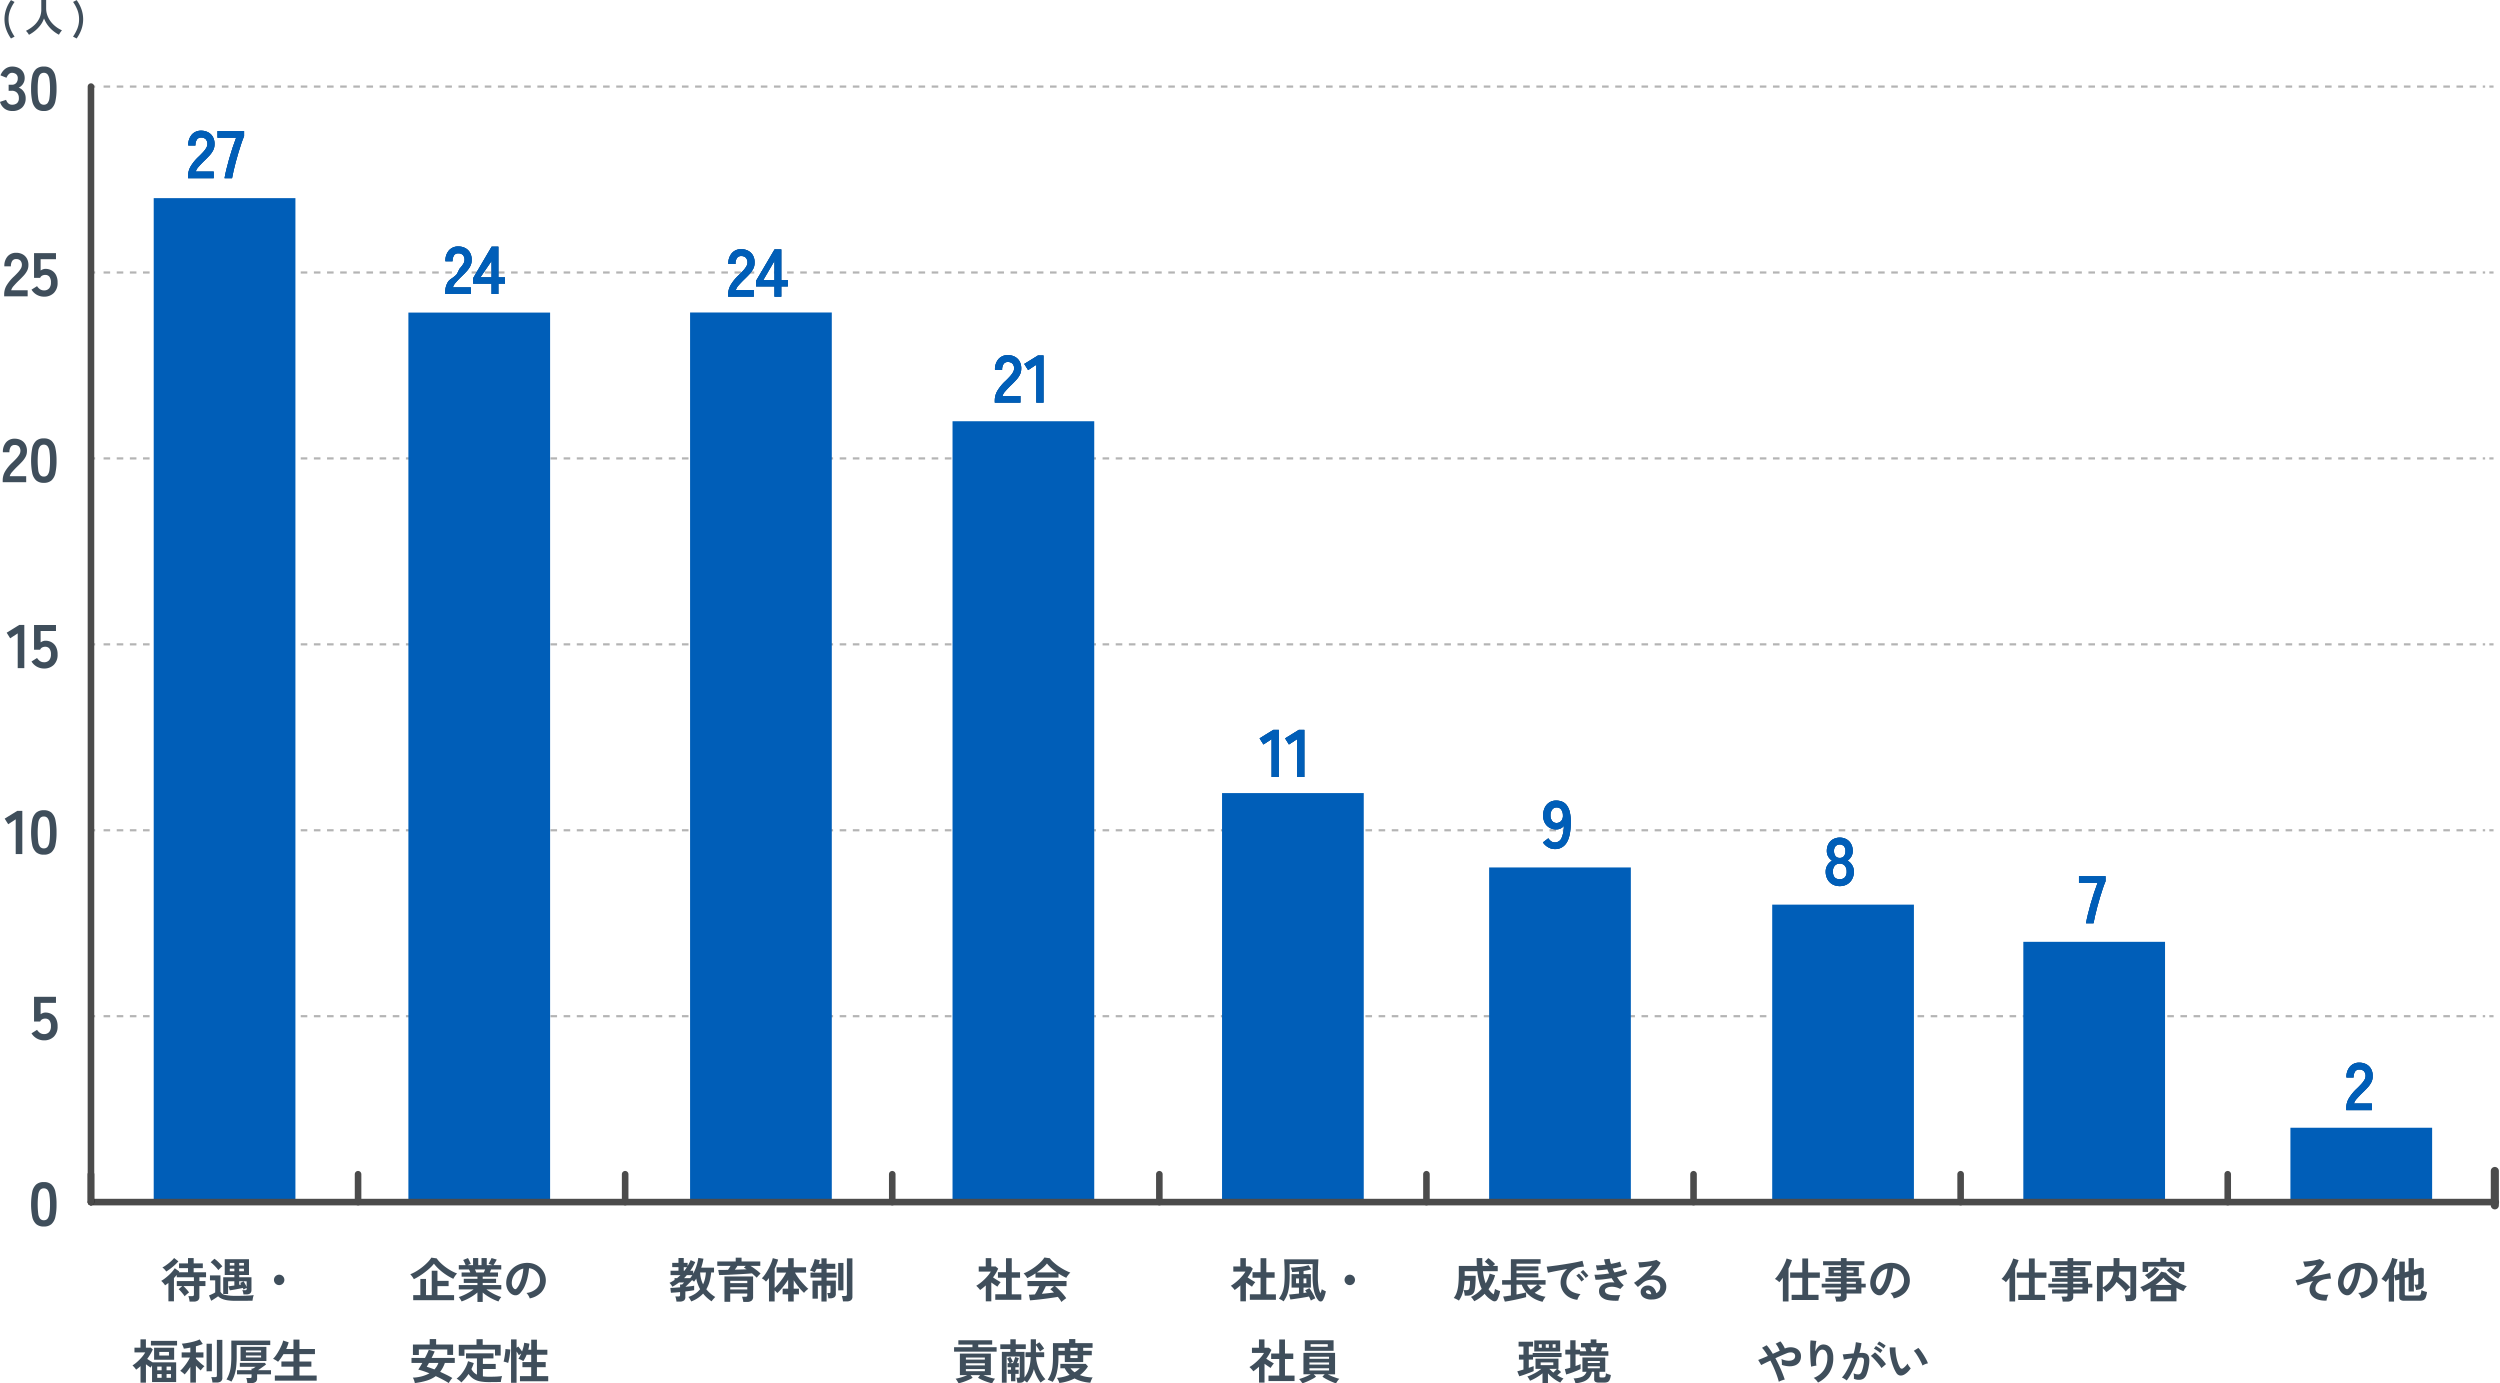 <svg id="enquete_q1_data" xmlns="http://www.w3.org/2000/svg" xmlns:xlink="http://www.w3.org/1999/xlink" width="1140" height="630.831" viewBox="0 0 1140 630.831">
  <defs>
    <clipPath id="clip-path">
      <rect id="長方形_2222" data-name="長方形 2222" width="1140" height="630.831" fill="none"/>
    </clipPath>
  </defs>
  <g id="グループ_3727" data-name="グループ 3727" clip-path="url(#clip-path)">
    <path id="パス_8210" data-name="パス 8210" d="M16.909,442.014a5.1,5.1,0,0,1-3.515-1.125,6.248,6.248,0,0,1-1.784-3.373,30.667,30.667,0,0,1,0-11.263,6.264,6.264,0,0,1,1.784-3.387,5.1,5.1,0,0,1,3.515-1.125,5.05,5.05,0,0,1,3.5,1.125,6.314,6.314,0,0,1,1.771,3.387,25.73,25.73,0,0,1,.52,5.638,25.549,25.549,0,0,1-.52,5.625,6.3,6.3,0,0,1-1.771,3.373,5.05,5.05,0,0,1-3.5,1.125m0-2.868a2.116,2.116,0,0,0,1.645-.661,4.5,4.5,0,0,0,.886-2.235,26.111,26.111,0,0,0,.281-4.358,26.324,26.324,0,0,0-.281-4.385,4.5,4.5,0,0,0-.886-2.235,2.117,2.117,0,0,0-1.645-.662,2.161,2.161,0,0,0-1.659.662,4.322,4.322,0,0,0-.884,2.235,35.907,35.907,0,0,0,0,8.743,4.322,4.322,0,0,0,.884,2.235,2.16,2.16,0,0,0,1.659.661" transform="translate(3.084 117.283)" fill="#3f4e5b"/>
    <path id="パス_8211" data-name="パス 8211" d="M16.922,375.5a6.631,6.631,0,0,1-5.68-3.205l2.531-1.6a4.909,4.909,0,0,0,1.336,1.406,3.109,3.109,0,0,0,1.814.534,2.947,2.947,0,0,0,2.376-.941,3.94,3.94,0,0,0,.8-2.63,4.137,4.137,0,0,0-.689-2.657,2.368,2.368,0,0,0-1.926-.829,2.879,2.879,0,0,0-1.4.337,1.981,1.981,0,0,0-.9,1.012H12.395V355.65H22.4v2.756h-7v5.174a4.67,4.67,0,0,1,1.04-.548,3.187,3.187,0,0,1,1.126-.211,5.687,5.687,0,0,1,2.826.7,5.1,5.1,0,0,1,2,2.081,7.224,7.224,0,0,1,.745,3.459,6.366,6.366,0,0,1-1.714,4.752,6.138,6.138,0,0,1-4.5,1.687" transform="translate(3.126 98.903)" fill="#3f4e5b"/>
    <path id="パス_8212" data-name="パス 8212" d="M6.7,309.005V293.147L3.272,295.4l-1.6-2.559,5.736-3.543H9.712v19.711Z" transform="translate(0.465 80.45)" fill="#3f4e5b"/>
    <path id="パス_8213" data-name="パス 8213" d="M16.909,309.347a5.1,5.1,0,0,1-3.515-1.125,6.248,6.248,0,0,1-1.784-3.373,30.667,30.667,0,0,1,0-11.263,6.264,6.264,0,0,1,1.784-3.387,5.1,5.1,0,0,1,3.515-1.125,5.051,5.051,0,0,1,3.5,1.125,6.314,6.314,0,0,1,1.771,3.387,25.73,25.73,0,0,1,.52,5.638,25.549,25.549,0,0,1-.52,5.625,6.3,6.3,0,0,1-1.771,3.373,5.05,5.05,0,0,1-3.5,1.125m0-2.868a2.116,2.116,0,0,0,1.645-.661,4.5,4.5,0,0,0,.886-2.235,26.11,26.11,0,0,0,.281-4.358,26.324,26.324,0,0,0-.281-4.385,4.5,4.5,0,0,0-.886-2.235,2.117,2.117,0,0,0-1.645-.662,2.161,2.161,0,0,0-1.659.662,4.322,4.322,0,0,0-.884,2.235,35.907,35.907,0,0,0,0,8.743,4.322,4.322,0,0,0,.884,2.235,2.161,2.161,0,0,0,1.659.661" transform="translate(3.084 80.389)" fill="#3f4e5b"/>
    <path id="パス_8214" data-name="パス 8214" d="M7.414,242.672V226.814l-3.432,2.249-1.6-2.559,5.736-3.543h2.306v19.711Z" transform="translate(0.662 62.004)" fill="#3f4e5b"/>
    <path id="パス_8215" data-name="パス 8215" d="M16.924,242.834a6.627,6.627,0,0,1-5.681-3.205l2.529-1.6a4.943,4.943,0,0,0,1.336,1.406,3.114,3.114,0,0,0,1.816.534,2.948,2.948,0,0,0,2.375-.941,3.94,3.94,0,0,0,.8-2.63,4.137,4.137,0,0,0-.69-2.657,2.369,2.369,0,0,0-1.927-.829,2.883,2.883,0,0,0-1.4.337,1.984,1.984,0,0,0-.9,1.012H12.395V222.983H22.4v2.756h-7v5.174a4.615,4.615,0,0,1,1.04-.548,3.184,3.184,0,0,1,1.125-.211,5.68,5.68,0,0,1,2.826.7,5.1,5.1,0,0,1,2,2.081,7.223,7.223,0,0,1,.745,3.459,6.367,6.367,0,0,1-1.715,4.752,6.134,6.134,0,0,1-4.5,1.687" transform="translate(3.127 62.01)" fill="#3f4e5b"/>
    <path id="パス_8216" data-name="パス 8216" d="M.965,176.37v-.928a8.065,8.065,0,0,1,1.053-3.937,18.9,18.9,0,0,1,3.53-4.274q.87-.844,1.659-1.7A10.9,10.9,0,0,0,8.5,163.844a3.3,3.3,0,0,0,.534-1.589,2.908,2.908,0,0,0-.661-2.165,2.617,2.617,0,0,0-1.954-.7,2.027,2.027,0,0,0-1.8.872A4.339,4.339,0,0,0,4.03,162.7H1.049a6.5,6.5,0,0,1,1.49-4.555,5.014,5.014,0,0,1,3.88-1.631,6.148,6.148,0,0,1,2.91.675,4.891,4.891,0,0,1,2.009,1.968,6,6,0,0,1,.676,3.177,5.438,5.438,0,0,1-.619,2.446,10.332,10.332,0,0,1-1.561,2.179q-.97,1.054-2.207,2.235-1.294,1.265-2.292,2.418a4.742,4.742,0,0,0-1.167,2h7.508v2.756Z" transform="translate(0.268 43.527)" fill="#3f4e5b"/>
    <path id="パス_8217" data-name="パス 8217" d="M16.909,176.681a5.106,5.106,0,0,1-3.515-1.125,6.247,6.247,0,0,1-1.784-3.373,30.741,30.741,0,0,1,0-11.263,6.265,6.265,0,0,1,1.784-3.387,5.106,5.106,0,0,1,3.515-1.125,5.054,5.054,0,0,1,3.5,1.125,6.313,6.313,0,0,1,1.77,3.387,25.722,25.722,0,0,1,.521,5.638,25.54,25.54,0,0,1-.521,5.625,6.3,6.3,0,0,1-1.77,3.373,5.054,5.054,0,0,1-3.5,1.125m0-2.868a2.114,2.114,0,0,0,1.645-.661,4.492,4.492,0,0,0,.886-2.235,26.087,26.087,0,0,0,.282-4.358,26.3,26.3,0,0,0-.282-4.385,4.492,4.492,0,0,0-.886-2.235,2.115,2.115,0,0,0-1.645-.662,2.158,2.158,0,0,0-1.658.662,4.322,4.322,0,0,0-.886,2.235,35.907,35.907,0,0,0,0,8.743,4.322,4.322,0,0,0,.886,2.235,2.158,2.158,0,0,0,1.658.661" transform="translate(3.084 43.496)" fill="#3f4e5b"/>
    <path id="パス_8218" data-name="パス 8218" d="M1.486,110.036v-.928a8.065,8.065,0,0,1,1.053-3.937,18.9,18.9,0,0,1,3.53-4.274q.87-.844,1.659-1.7A10.9,10.9,0,0,0,9.022,97.51a3.3,3.3,0,0,0,.534-1.589A2.908,2.908,0,0,0,8.9,93.756a2.617,2.617,0,0,0-1.954-.7,2.027,2.027,0,0,0-1.8.872,4.339,4.339,0,0,0-.589,2.446H1.57a6.5,6.5,0,0,1,1.49-4.555,5.014,5.014,0,0,1,3.88-1.631,6.148,6.148,0,0,1,2.91.675,4.891,4.891,0,0,1,2.009,1.968,6,6,0,0,1,.676,3.177,5.438,5.438,0,0,1-.619,2.446,10.332,10.332,0,0,1-1.561,2.179q-.97,1.054-2.207,2.235-1.294,1.265-2.292,2.418a4.742,4.742,0,0,0-1.167,2H12.2v2.756Z" transform="translate(0.413 25.08)" fill="#3f4e5b"/>
    <path id="パス_8219" data-name="パス 8219" d="M16.924,110.167a6.627,6.627,0,0,1-5.681-3.205l2.529-1.6a4.943,4.943,0,0,0,1.336,1.406,3.114,3.114,0,0,0,1.816.534,2.948,2.948,0,0,0,2.375-.941,3.94,3.94,0,0,0,.8-2.63,4.137,4.137,0,0,0-.69-2.657,2.369,2.369,0,0,0-1.927-.829,2.883,2.883,0,0,0-1.4.337,1.985,1.985,0,0,0-.9,1.012H12.395V90.316H22.4v2.756h-7v5.174a4.614,4.614,0,0,1,1.04-.548,3.184,3.184,0,0,1,1.125-.211,5.68,5.68,0,0,1,2.826.7,5.1,5.1,0,0,1,2,2.081,7.223,7.223,0,0,1,.745,3.459,6.367,6.367,0,0,1-1.715,4.752,6.134,6.134,0,0,1-4.5,1.687" transform="translate(3.127 25.116)" fill="#3f4e5b"/>
    <path id="パス_8220" data-name="パス 8220" d="M5.539,44.014A5.68,5.68,0,0,1,2.1,42.959,5.882,5.882,0,0,1,0,39.852l2.756-.927a5.511,5.511,0,0,0,.451.913,2.96,2.96,0,0,0,.87.914,2.392,2.392,0,0,0,1.407.394,3.438,3.438,0,0,0,2.276-.7A2.913,2.913,0,0,0,8.6,38.081a3.35,3.35,0,0,0-.844-2.39,3.156,3.156,0,0,0-2.417-.9H3.937V32.036H5.344a2.524,2.524,0,0,0,2.081-.829A3.129,3.129,0,0,0,8.1,29.167a2.279,2.279,0,0,0-.8-1.982,3.034,3.034,0,0,0-1.812-.576,1.916,1.916,0,0,0-1.238.408,3.693,3.693,0,0,0-.828.929,4.846,4.846,0,0,0-.464.914l-2.727-1.1A6.459,6.459,0,0,1,2.376,24.8a5.18,5.18,0,0,1,3.163-1.053,6.458,6.458,0,0,1,3,.659,4.933,4.933,0,0,1,2,1.843,5.263,5.263,0,0,1,.717,2.782,4.645,4.645,0,0,1-.775,2.629,4.579,4.579,0,0,1-1.954,1.7,4.792,4.792,0,0,1,2.292,1.828,5.188,5.188,0,0,1,.886,3.009,5.663,5.663,0,0,1-1.616,4.247,6.243,6.243,0,0,1-4.542,1.573" transform="translate(0 6.602)" fill="#3f4e5b"/>
    <path id="パス_8221" data-name="パス 8221" d="M16.909,44.014a5.1,5.1,0,0,1-3.515-1.125,6.247,6.247,0,0,1-1.784-3.373,25.463,25.463,0,0,1-.521-5.625,25.644,25.644,0,0,1,.521-5.638,6.264,6.264,0,0,1,1.784-3.387,5.1,5.1,0,0,1,3.515-1.125,5.05,5.05,0,0,1,3.5,1.125,6.314,6.314,0,0,1,1.771,3.387,25.731,25.731,0,0,1,.52,5.638,25.549,25.549,0,0,1-.52,5.625,6.3,6.3,0,0,1-1.771,3.373,5.05,5.05,0,0,1-3.5,1.125m0-2.868a2.116,2.116,0,0,0,1.645-.661,4.5,4.5,0,0,0,.886-2.235,26.111,26.111,0,0,0,.281-4.358,26.324,26.324,0,0,0-.281-4.385,4.5,4.5,0,0,0-.886-2.235,2.117,2.117,0,0,0-1.645-.662,2.161,2.161,0,0,0-1.659.662,4.322,4.322,0,0,0-.884,2.235,27.479,27.479,0,0,0-.267,4.385,27.256,27.256,0,0,0,.267,4.358,4.322,4.322,0,0,0,.884,2.235,2.16,2.16,0,0,0,1.659.661" transform="translate(3.084 6.602)" fill="#3f4e5b"/>
    <line id="線_128" data-name="線 128" x2="30.291" transform="translate(41.481 548.163)" fill="none" stroke="#000" stroke-miterlimit="10" stroke-width="1"/>
    <line id="線_129" data-name="線 129" x2="1.917" transform="translate(41.481 463.383)" fill="none" stroke="#b4b4b4" stroke-miterlimit="10" stroke-width="1"/>
    <line id="線_130" data-name="線 130" x2="1085.999" transform="translate(47.229 463.383)" fill="none" stroke="#b4b4b4" stroke-miterlimit="10" stroke-width="1" stroke-dasharray="2.997 2.997"/>
    <line id="線_131" data-name="線 131" x2="1.917" transform="translate(1135.143 463.383)" fill="none" stroke="#b4b4b4" stroke-miterlimit="10" stroke-width="1"/>
    <line id="線_132" data-name="線 132" x2="1.917" transform="translate(41.481 378.603)" fill="none" stroke="#b4b4b4" stroke-miterlimit="10" stroke-width="1"/>
    <line id="線_133" data-name="線 133" x2="1085.999" transform="translate(47.229 378.603)" fill="none" stroke="#b4b4b4" stroke-miterlimit="10" stroke-width="1" stroke-dasharray="2.997 2.997"/>
    <line id="線_134" data-name="線 134" x2="1.917" transform="translate(1135.143 378.603)" fill="none" stroke="#b4b4b4" stroke-miterlimit="10" stroke-width="1"/>
    <line id="線_135" data-name="線 135" x2="1.917" transform="translate(41.481 293.822)" fill="none" stroke="#b4b4b4" stroke-miterlimit="10" stroke-width="1"/>
    <line id="線_136" data-name="線 136" x2="1085.999" transform="translate(47.229 293.822)" fill="none" stroke="#b4b4b4" stroke-miterlimit="10" stroke-width="1" stroke-dasharray="2.997 2.997"/>
    <line id="線_137" data-name="線 137" x2="1.917" transform="translate(1135.143 293.822)" fill="none" stroke="#b4b4b4" stroke-miterlimit="10" stroke-width="1"/>
    <line id="線_138" data-name="線 138" x2="1.917" transform="translate(41.481 209.042)" fill="none" stroke="#b4b4b4" stroke-miterlimit="10" stroke-width="1"/>
    <line id="線_139" data-name="線 139" x2="1085.999" transform="translate(47.229 209.042)" fill="none" stroke="#b4b4b4" stroke-miterlimit="10" stroke-width="1" stroke-dasharray="2.997 2.997"/>
    <line id="線_140" data-name="線 140" x2="1.917" transform="translate(1135.143 209.042)" fill="none" stroke="#b4b4b4" stroke-miterlimit="10" stroke-width="1"/>
    <line id="線_141" data-name="線 141" x2="1.917" transform="translate(41.481 124.262)" fill="none" stroke="#b4b4b4" stroke-miterlimit="10" stroke-width="1"/>
    <line id="線_142" data-name="線 142" x2="1085.999" transform="translate(47.229 124.262)" fill="none" stroke="#b4b4b4" stroke-miterlimit="10" stroke-width="1" stroke-dasharray="2.997 2.997"/>
    <line id="線_143" data-name="線 143" x2="1.917" transform="translate(1135.143 124.262)" fill="none" stroke="#b4b4b4" stroke-miterlimit="10" stroke-width="1"/>
    <line id="線_144" data-name="線 144" x2="1.917" transform="translate(41.481 39.482)" fill="none" stroke="#b4b4b4" stroke-miterlimit="10" stroke-width="1"/>
    <line id="線_145" data-name="線 145" x2="1085.999" transform="translate(47.229 39.482)" fill="none" stroke="#b4b4b4" stroke-miterlimit="10" stroke-width="1" stroke-dasharray="2.997 2.997"/>
    <line id="線_146" data-name="線 146" x2="1.917" transform="translate(1135.143 39.482)" fill="none" stroke="#b4b4b4" stroke-miterlimit="10" stroke-width="1"/>
    <rect id="長方形_2213" data-name="長方形 2213" width="64.62" height="457.812" transform="translate(70.093 90.351)" fill="#005eb8"/>
    <rect id="長方形_2214" data-name="長方形 2214" width="64.62" height="406.944" transform="translate(186.227 142.538)" fill="#005eb8"/>
    <rect id="長方形_2215" data-name="長方形 2215" width="64.62" height="406.944" transform="translate(314.675 142.497)" fill="#005eb8"/>
    <rect id="長方形_2216" data-name="長方形 2216" width="64.62" height="356.076" transform="translate(434.355 192.087)" fill="#005eb8"/>
    <rect id="長方形_2217" data-name="長方形 2217" width="64.62" height="186.516" transform="translate(557.249 361.646)" fill="#005eb8"/>
    <rect id="長方形_2218" data-name="長方形 2218" width="64.62" height="152.604" transform="translate(679.045 395.559)" fill="#005eb8"/>
    <rect id="長方形_2219" data-name="長方形 2219" width="64.62" height="135.648" transform="translate(808.127 412.514)" fill="#005eb8"/>
    <rect id="長方形_2220" data-name="長方形 2220" width="64.62" height="118.693" transform="translate(922.635 429.471)" fill="#005eb8"/>
    <rect id="長方形_2221" data-name="長方形 2221" width="64.62" height="33.912" transform="translate(1044.431 514.25)" fill="#005eb8"/>
    <path id="パス_8222" data-name="パス 8222" d="M833.134,468.156a10.737,10.737,0,0,1-4.009-.488,5.947,5.947,0,0,1-2.738-1.792,4.418,4.418,0,0,1-.989-2.911,4.569,4.569,0,0,1,.458-2.042,5.6,5.6,0,0,1,1.26-1.674q-1.457.3-2.848.652t-2.509.7a13.453,13.453,0,0,0-1.793.674l-.956-2.434c.175-.028.435-.078.782-.151s.826-.175,1.435-.3a5.2,5.2,0,0,0,1.824-.869,18.3,18.3,0,0,0,2.032-1.663,24.194,24.194,0,0,0,1.922-2.021,18.9,18.9,0,0,0,1.478-1.967c-.564.132-1.176.261-1.834.392s-1.291.238-1.893.326-1.1.144-1.509.173l-.759-2.41c.534,0,1.166-.033,1.889-.1s1.456-.148,2.195-.251,1.421-.224,2.042-.369a9.453,9.453,0,0,0,1.456-.435l2.174,1.391a15.822,15.822,0,0,1-1.3,2.129,22.835,22.835,0,0,1-1.967,2.39,20.529,20.529,0,0,1-2.444,2.217q1.716-.349,3.378-.7l2.955-.62q1.292-.27,1.9-.381l.415,2.52c-.275,0-.61.015-1,.043s-.815.081-1.279.152a7.046,7.046,0,0,0-2.357.707,4.82,4.82,0,0,0-1.783,1.511,3.847,3.847,0,0,0-.684,2.3,1.992,1.992,0,0,0,.759,1.607,4.551,4.551,0,0,0,2.109.881,11.934,11.934,0,0,0,3.064.12,5.278,5.278,0,0,0-.587,1.346,6.642,6.642,0,0,0-.283,1.347" transform="translate(227.76 124.915)" fill="#3f4e5b"/>
    <path id="パス_8223" data-name="パス 8223" d="M844.866,466.774a4.038,4.038,0,0,0-.323-.827,7.286,7.286,0,0,0-.555-.924,4.816,4.816,0,0,0-.619-.727,8.175,8.175,0,0,0,4.53-1.944,5.028,5.028,0,0,0,1.641-3.51,5.367,5.367,0,0,0-.587-2.868A5.675,5.675,0,0,0,844.564,453a30.662,30.662,0,0,1-.654,4.13,21.674,21.674,0,0,1-1.29,3.953,11.434,11.434,0,0,1-1.99,3.13,3.286,3.286,0,0,1-1.728,1.107,3.075,3.075,0,0,1-1.769-.239,4.21,4.21,0,0,1-1.608-1.237,6,6,0,0,1-1.066-2.012,7.025,7.025,0,0,1-.3-2.487,9.014,9.014,0,0,1,3.149-6.453,9.557,9.557,0,0,1,3.2-1.8,10.235,10.235,0,0,1,3.847-.5,8.591,8.591,0,0,1,3.106.739,8.111,8.111,0,0,1,4.248,4.431,8.129,8.129,0,0,1-1.6,8.268,10.129,10.129,0,0,1-5.237,2.749m-7.059-4.39a.828.828,0,0,0,.5.175.764.764,0,0,0,.521-.261,7.76,7.76,0,0,0,1.446-2.218,18.241,18.241,0,0,0,1.105-3.237,21.528,21.528,0,0,0,.576-3.672,6.749,6.749,0,0,0-4.5,3.466,6.881,6.881,0,0,0-.759,2.836,4.026,4.026,0,0,0,.272,1.769,2.661,2.661,0,0,0,.836,1.141" transform="translate(231.969 125.3)" fill="#3f4e5b"/>
    <path id="パス_8224" data-name="パス 8224" d="M852.987,468.718V458.026q-.675.98-1.325,1.76a10.165,10.165,0,0,0-.969-.749q-.554-.38-1.053-.662a12.593,12.593,0,0,0,1.608-2.1,27.807,27.807,0,0,0,1.454-2.628q.675-1.38,1.154-2.652a16.362,16.362,0,0,0,.674-2.184l2.476.61a30.419,30.419,0,0,1-1.607,4.28v15.014Zm7.127-.391a3.12,3.12,0,0,1-1.794-.392,1.534,1.534,0,0,1-.532-1.325v-7.951l-1.76.5-.587-2.432,2.347-.674v-5.585h2.52v4.868l1.738-.478V448.9h2.411v5.258l3.283-.934,1.215.433v7.432q0,1.695-2,2.106c-.2.043-.445.084-.727.12s-.547.069-.794.1a6.8,6.8,0,0,0-.327-1.433,7.342,7.342,0,0,0-.388-.978h1.02a.863.863,0,0,0,.532-.13.579.579,0,0,0,.162-.478v-4.173l-1.977.566v7.322h-2.411v-6.649l-1.738.478v7.43a.561.561,0,0,0,.162.458,1.113,1.113,0,0,0,.642.129h5.151a1.734,1.734,0,0,0,.878-.184,1.193,1.193,0,0,0,.479-.717,8.007,8.007,0,0,0,.249-1.553q.282.13.739.3c.305.116.622.221.957.314s.621.171.868.229a10.558,10.558,0,0,1-.608,2.552,2.057,2.057,0,0,1-1,1.14,4.13,4.13,0,0,1-1.672.284Z" transform="translate(236.277 124.811)" fill="#3f4e5b"/>
    <path id="パス_8225" data-name="パス 8225" d="M717.731,468.6V457.8c-.275.39-.552.757-.826,1.1s-.542.649-.8.924a6.117,6.117,0,0,0-.945-.827,8.936,8.936,0,0,0-1.056-.672,9.627,9.627,0,0,0,1.241-1.391q.652-.868,1.3-1.935t1.217-2.172q.566-1.108.978-2.108a12.434,12.434,0,0,0,.587-1.716l2.454.739a15.163,15.163,0,0,1-.652,1.846c-.273.653-.579,1.313-.911,1.977V468.6Zm4-.652v-2.39H726.6v-7.736h-5.539V455.39H726.6V449h2.651v6.388h5.344v2.432h-5.344v7.736H734v2.39Z" transform="translate(198.585 124.864)" fill="#3f4e5b"/>
    <path id="パス_8226" data-name="パス 8226" d="M737.359,468.707a7.444,7.444,0,0,0-.206-1.194,6.559,6.559,0,0,0-.359-1.088h1.912a1.135,1.135,0,0,0,.652-.141.676.676,0,0,0,.194-.575v-.675h-7.038v-1.867h7.038v-.913H730.8v-1.7h8.754v-.868h-7.059v-1.674h7.059v-.847h-5.626v-4.236h5.626v-.783h-8.125v-1.869h8.125v-1.434h2.609v1.434h8.1v1.869h-8.1v.783h5.562v4.236h-5.562v.847H748.9v2.542h1.977v1.7H748.9v2.78h-6.735v1.391a2.086,2.086,0,0,1-.684,1.74,3.309,3.309,0,0,1-2.077.542Zm-1.042-13.189h3.235v-.933h-3.235Zm5.843,0h3.172v-.933h-3.172Zm0,5.041h4.214v-.869h-4.214Zm0,2.609h4.214v-.913h-4.214Z" transform="translate(203.229 124.821)" fill="#3f4e5b"/>
    <path id="パス_8227" data-name="パス 8227" d="M748.152,468.55V452.494h7.582v-3.628h2.7v3.628h7.6V466.16q0,2.325-2.8,2.325h-1.847a7.473,7.473,0,0,0-.107-.868c-.057-.334-.128-.663-.207-.989a4.331,4.331,0,0,0-.25-.771h1.695a1.143,1.143,0,0,0,.665-.152.694.694,0,0,0,.2-.587v-10.1h-5c-.042.45-.1.873-.162,1.272s-.149.786-.249,1.163q.913.629,1.912,1.444t1.912,1.673a18.1,18.1,0,0,1,1.543,1.619,6,6,0,0,0-.707.543,9.99,9.99,0,0,0-.76.727,4.364,4.364,0,0,0-.555.707,20.215,20.215,0,0,0-1.945-2.281,26.317,26.317,0,0,0-2.313-2.129,10.114,10.114,0,0,1-1.945,2.542,17.592,17.592,0,0,1-2.768,2.129,4.1,4.1,0,0,0-.642-.9,8.528,8.528,0,0,0-.881-.881v5.91Zm2.671-6.323a9.949,9.949,0,0,0,3.292-2.835,8.821,8.821,0,0,0,1.553-4.379h-4.845Z" transform="translate(208.055 124.826)" fill="#3f4e5b"/>
    <path id="パス_8228" data-name="パス 8228" d="M768.324,468.6V462.56q-.805.479-1.608.891t-1.61.76a8.31,8.31,0,0,0-.662-1.076,6.932,6.932,0,0,0-.858-1.01,19.253,19.253,0,0,0,2.813-1.26,24.343,24.343,0,0,0,2.771-1.748,19.42,19.42,0,0,0,2.358-2.01,10.977,10.977,0,0,0,1.618-2.021l2.195.456a10.565,10.565,0,0,0,1.629,1.706,23.816,23.816,0,0,0,2.347,1.771,23.038,23.038,0,0,0,2.739,1.563,18.973,18.973,0,0,0,2.8,1.108,5.927,5.927,0,0,0-.878,1.109,13.053,13.053,0,0,0-.684,1.172,20.659,20.659,0,0,1-3.173-1.521v6.15Zm-3.63-13.407v-4.54h8.06v-1.892h2.739v1.892h8.171v4.54h-2.435v-2.455H767.17v2.455Zm2.693,3.281a8.768,8.768,0,0,0-.791-.966,7.4,7.4,0,0,0-.881-.836,9.309,9.309,0,0,0,1.672-1,16.434,16.434,0,0,0,1.676-1.4,8.229,8.229,0,0,0,1.192-1.379l2.022,1.324a13.219,13.219,0,0,1-1.391,1.564,20.178,20.178,0,0,1-1.739,1.511,14.309,14.309,0,0,1-1.76,1.184m3.151,2.651h7.454a26.429,26.429,0,0,1-2.194-1.64,12.715,12.715,0,0,1-1.63-1.6,18.19,18.19,0,0,1-1.63,1.641,23.066,23.066,0,0,1-2,1.6m.349,5.215h6.692v-2.955h-6.692Zm10.038-8.039a11.7,11.7,0,0,1-1.26-.749q-.7-.468-1.424-1.011t-1.38-1.1a14.555,14.555,0,0,1-1.108-1.033l1.695-1.5a16.557,16.557,0,0,0,1.49,1.25,21.331,21.331,0,0,0,1.835,1.237,13.349,13.349,0,0,0,1.737.9,6.069,6.069,0,0,0-.878.956,8.508,8.508,0,0,0-.707,1.042" transform="translate(212.347 124.797)" fill="#3f4e5b"/>
    <path id="パス_8229" data-name="パス 8229" d="M636.88,468.6V457.8c-.275.39-.552.757-.826,1.1s-.542.649-.8.924a6.11,6.11,0,0,0-.945-.827,8.936,8.936,0,0,0-1.056-.672,9.623,9.623,0,0,0,1.241-1.391q.652-.868,1.3-1.935t1.217-2.172q.566-1.108.978-2.108a12.434,12.434,0,0,0,.587-1.716l2.454.739a15.142,15.142,0,0,1-.652,1.846c-.273.653-.579,1.313-.911,1.977V468.6Zm4-.652v-2.39h4.868v-7.736h-5.539V455.39h5.539V449H648.4v6.388h5.344v2.432H648.4v7.736h4.757v2.39Z" transform="translate(176.101 124.864)" fill="#3f4e5b"/>
    <path id="パス_8230" data-name="パス 8230" d="M656.507,468.707a7.278,7.278,0,0,0-.2-1.194,6.808,6.808,0,0,0-.359-1.088h1.912a1.141,1.141,0,0,0,.652-.141.68.68,0,0,0,.194-.575v-.675h-7.04v-1.867h7.04v-.913h-8.755v-1.7H658.7v-.868h-7.059v-1.674H658.7v-.847h-5.626v-4.236H658.7v-.783h-8.125v-1.869H658.7v-1.434h2.609v1.434h8.1v1.869h-8.1v.783h5.562v4.236H661.31v.847h6.736v2.542h1.976v1.7h-1.976v2.78H661.31v1.391a2.09,2.09,0,0,1-.684,1.74,3.314,3.314,0,0,1-2.077.542Zm-1.04-13.189H658.7v-.933h-3.235Zm5.843,0h3.172v-.933H661.31Zm0,5.041h4.214v-.869H661.31Zm0,2.609h4.214v-.913H661.31Z" transform="translate(180.745 124.821)" fill="#3f4e5b"/>
    <path id="パス_8231" data-name="パス 8231" d="M677.987,466.774a4.03,4.03,0,0,0-.323-.827,7.271,7.271,0,0,0-.555-.924,4.823,4.823,0,0,0-.619-.727,8.176,8.176,0,0,0,4.53-1.944,5.03,5.03,0,0,0,1.641-3.51,5.367,5.367,0,0,0-.587-2.868A5.675,5.675,0,0,0,677.685,453a30.652,30.652,0,0,1-.654,4.13,21.665,21.665,0,0,1-1.29,3.953,11.431,11.431,0,0,1-1.99,3.13,3.286,3.286,0,0,1-1.728,1.107,3.074,3.074,0,0,1-1.769-.239,4.211,4.211,0,0,1-1.608-1.237,6,6,0,0,1-1.066-2.012,7.024,7.024,0,0,1-.3-2.487,9.014,9.014,0,0,1,3.149-6.453,9.559,9.559,0,0,1,3.2-1.8,10.236,10.236,0,0,1,3.847-.5,8.59,8.59,0,0,1,3.106.739,8.11,8.11,0,0,1,4.248,4.431,8.129,8.129,0,0,1-1.6,8.268,10.129,10.129,0,0,1-5.238,2.749m-7.059-4.39a.829.829,0,0,0,.5.175.764.764,0,0,0,.521-.261,7.754,7.754,0,0,0,1.445-2.218,18.251,18.251,0,0,0,1.106-3.237,21.54,21.54,0,0,0,.576-3.672,6.749,6.749,0,0,0-4.5,3.466,6.883,6.883,0,0,0-.759,2.836,4.025,4.025,0,0,0,.272,1.769,2.661,2.661,0,0,0,.836,1.141" transform="translate(185.561 125.3)" fill="#3f4e5b"/>
    <path id="パス_8232" data-name="パス 8232" d="M636.7,497.026q-.309-1.259-.881-2.88t-1.336-3.378q-.763-1.76-1.631-3.433-1.373.631-2.49,1.185t-1.681.858l-1.391-2.325c.475-.188,1.108-.441,1.888-.76s1.623-.674,2.522-1.065q-.673-1.152-1.347-2.1a14.393,14.393,0,0,0-1.325-1.619l2.128-1.173a17.614,17.614,0,0,1,1.4,1.76q.707,1,1.4,2.151c.55-.245,1.093-.49,1.631-.727s1.033-.46,1.5-.663a9.677,9.677,0,0,0-.469-1.1,11.939,11.939,0,0,0-.649-1.163,5.48,5.48,0,0,0-.731-.934l2.177-1.086a6.438,6.438,0,0,1,.739.934q.389.587.739,1.205a9.705,9.705,0,0,1,.542,1.12,6.837,6.837,0,0,1,2.664-.565,5.76,5.76,0,0,1,2.379.478,4.032,4.032,0,0,1,1.695,1.391,3.774,3.774,0,0,1,.629,2.194,4.558,4.558,0,0,1-.739,2.694,4.16,4.16,0,0,1-1.987,1.511,7.09,7.09,0,0,1-2.8.4,11.1,11.1,0,0,1-3.182-.63q.019-.326,0-.836c-.014-.341-.037-.677-.064-1.01a5.036,5.036,0,0,0-.133-.827,8.74,8.74,0,0,0,2.087.652,6.459,6.459,0,0,0,2.031.065,2.872,2.872,0,0,0,1.531-.64,1.811,1.811,0,0,0,.585-1.446,1.475,1.475,0,0,0-.53-1.227,2.226,2.226,0,0,0-1.4-.435,4.926,4.926,0,0,0-1.893.4q-.93.37-2.313.966t-2.857,1.293q.914,1.674,1.728,3.411t1.465,3.368q.654,1.63,1.067,2.955a7.041,7.041,0,0,0-.882.229q-.508.163-1,.369a4.895,4.895,0,0,0-.813.423" transform="translate(174.444 133.089)" fill="#3f4e5b"/>
    <path id="パス_8233" data-name="パス 8233" d="M649.411,497.451a8.01,8.01,0,0,0-1.954-2.129,9.738,9.738,0,0,0,4.595-3.52,9.859,9.859,0,0,0,1.618-5.736,4.365,4.365,0,0,0-.726-2.878,2.077,2.077,0,0,0-1.75-.75,2.1,2.1,0,0,0-1.5.9,5.576,5.576,0,0,0-1.011,2.465,12.121,12.121,0,0,0,.009,3.933q-.3.023-.794.109c-.325.059-.636.123-.933.2a5.446,5.446,0,0,0-.662.2,19.383,19.383,0,0,1-.249-2.021q-.1-1.215-.152-2.629t-.065-2.825q-.012-1.413.032-2.607c.028-.8.073-1.44.13-1.934l2.651.24c-.072.346-.142.792-.207,1.334s-.12,1.12-.162,1.728-.072,1.2-.087,1.76a5.824,5.824,0,0,1,1.445-2.27,3.063,3.063,0,0,1,2.1-.924,4.179,4.179,0,0,1,2.367.642,4.5,4.5,0,0,1,1.653,2,8.087,8.087,0,0,1,.608,3.336,12.246,12.246,0,0,1-1.837,6.941,13.377,13.377,0,0,1-5.117,4.444" transform="translate(179.601 132.989)" fill="#3f4e5b"/>
    <path id="パス_8234" data-name="パス 8234" d="M659.346,496.4a4.438,4.438,0,0,0-.61-.478c-.275-.189-.559-.362-.849-.521a3.622,3.622,0,0,0-.739-.326,14.451,14.451,0,0,0,1.763-2.38,31.744,31.744,0,0,0,1.608-3.052,33.886,33.886,0,0,0,1.345-3.391q-1.108.132-2.138.305c-.689.115-1.259.231-1.7.346-.015-.187-.052-.442-.11-.76s-.123-.634-.2-.944a3.264,3.264,0,0,0-.217-.685c.332-.028.767-.069,1.3-.119s1.131-.109,1.782-.174,1.3-.119,1.956-.162q.393-1.369.642-2.684a22.647,22.647,0,0,0,.336-2.444l2.564.455c-.072.667-.189,1.38-.346,2.141s-.358,1.539-.587,2.335c.289-.014.548-.024.781-.032s.434-.012.61-.012a4.18,4.18,0,0,1,1.553.272,2.235,2.235,0,0,1,1.1.956,4.086,4.086,0,0,1,.477,1.89,13.506,13.506,0,0,1-.282,3.075,18.722,18.722,0,0,1-.988,3.672,3.993,3.993,0,0,1-1.38,1.869,3.767,3.767,0,0,1-2.107.543,5.145,5.145,0,0,1-2.281-.478c.015-.349.015-.768,0-1.262a6.685,6.685,0,0,0-.129-1.217,5.241,5.241,0,0,0,2.129.478,1.438,1.438,0,0,0,.9-.293,2.788,2.788,0,0,0,.726-1.173,16.31,16.31,0,0,0,.7-2.6,9.064,9.064,0,0,0,.259-2.357,1.3,1.3,0,0,0-.412-1.01,1.5,1.5,0,0,0-.869-.24c-.406,0-.891.023-1.456.066q-.673,2.021-1.532,3.975t-1.782,3.618a21.322,21.322,0,0,1-1.812,2.793m15.838-5.649a15.344,15.344,0,0,0-.956-1.392q-.61-.8-1.325-1.618c-.479-.543-.941-1.043-1.391-1.5a8.846,8.846,0,0,0-1.173-1.033l1.912-1.608a14.482,14.482,0,0,1,1.217,1.054c.464.442.941.923,1.435,1.444s.948,1.036,1.368,1.543a12.49,12.49,0,0,1,.979,1.325Zm-.5-6.866a10.019,10.019,0,0,0-1.424-1.108,12.4,12.4,0,0,0-1.509-.87l.911-1.215a9.853,9.853,0,0,1,.946.532c.382.239.764.486,1.14.739a9.469,9.469,0,0,1,.892.662Zm1.475-2.087a10.538,10.538,0,0,0-1.443-1.1,10.967,10.967,0,0,0-1.511-.837l.911-1.237a10.355,10.355,0,0,1,.947.521c.383.23.766.474,1.15.727a8.624,8.624,0,0,1,.9.663Z" transform="translate(182.748 133.103)" fill="#3f4e5b"/>
    <path id="パス_8235" data-name="パス 8235" d="M680.956,493.064a3.325,3.325,0,0,1-2.041.488,2.456,2.456,0,0,1-1.7-1.227,14.448,14.448,0,0,1-1.237-2.455,23.664,23.664,0,0,1-.966-3,26.939,26.939,0,0,1-.61-3.172,20.633,20.633,0,0,1-.184-2.978l2.651.022a13.941,13.941,0,0,0,.065,2.325,22.722,22.722,0,0,0,.412,2.543,20.074,20.074,0,0,0,.674,2.379,9.764,9.764,0,0,0,.849,1.835,1.105,1.105,0,0,0,.662.6,1.032,1.032,0,0,0,.771-.184,6.672,6.672,0,0,0,1.1-.956,10.414,10.414,0,0,0,.966-1.173,3.815,3.815,0,0,0,.357.739q.251.412.544.8a5.814,5.814,0,0,0,.532.63,10.557,10.557,0,0,1-1.336,1.608,7.488,7.488,0,0,1-1.511,1.173M689.169,489a14.512,14.512,0,0,0-.674-1.564q-.454-.934-1.042-1.944t-1.173-1.869a8.6,8.6,0,0,0-1.088-1.337l2.086-1.324a12.163,12.163,0,0,1,1.206,1.456q.663.911,1.3,1.944t1.141,2a10.927,10.927,0,0,1,.716,1.641,7.172,7.172,0,0,0-1.357.412,5.985,5.985,0,0,0-1.118.587" transform="translate(187.495 133.684)" fill="#3f4e5b"/>
    <path id="パス_8236" data-name="パス 8236" d="M528,468.534a9.433,9.433,0,0,0-.665-1.011,7.972,7.972,0,0,0-.794-.945,14.855,14.855,0,0,0,2.674-1.631,16.461,16.461,0,0,0,2.217-2.041A20.121,20.121,0,0,1,530.2,459.4a31.252,31.252,0,0,1-.8-4.553h-5.736v2.106h5.016c0,.769-.011,1.546-.042,2.338s-.074,1.531-.142,2.226a16.453,16.453,0,0,1-.249,1.78,3.162,3.162,0,0,1-1.109,2.109,3.925,3.925,0,0,1-2.3.587h-1.152a7.967,7.967,0,0,0-.11-.837c-.057-.325-.12-.643-.184-.956a3.218,3.218,0,0,0-.227-.727h1.215a1.66,1.66,0,0,0,1.066-.239,1.611,1.611,0,0,0,.39-.849,10.578,10.578,0,0,0,.2-1.443c.042-.574.065-1.149.065-1.728h-2.522a27.626,27.626,0,0,1-.424,3.791,15.328,15.328,0,0,1-.836,2.911,10.839,10.839,0,0,1-1.3,2.335,6.293,6.293,0,0,0-.749-.455c-.326-.174-.64-.33-.946-.467s-.522-.229-.652-.272a8.292,8.292,0,0,0,1.369-2.575,16.641,16.641,0,0,0,.716-3.508,44.679,44.679,0,0,0,.22-4.737v-3.8H529.2c-.028-.548-.052-1.126-.075-1.727s-.032-1.219-.032-1.857h2.586q0,.934.032,1.835t.075,1.749H535a14.608,14.608,0,0,0-1.1-1.065,13.535,13.535,0,0,0-1.076-.846l1.608-1.651a9.316,9.316,0,0,1,1.108.814q.608.512,1.152,1.033a9.171,9.171,0,0,1,.849.911,2.835,2.835,0,0,0-.458.337c-.174.152-.354.308-.543.467h2.193v2.413H532a22.3,22.3,0,0,0,1.238,5.562,17.5,17.5,0,0,0,1.824-4.476l2.457.759a20.692,20.692,0,0,1-2.975,6.346,7.771,7.771,0,0,0,2.347,2.368c.13-.419.249-.855.357-1.3a10.957,10.957,0,0,0,.23-1.2,4.129,4.129,0,0,0,.684.381c.3.137.6.261.9.369s.557.192.762.249a16.246,16.246,0,0,1-.521,2.086,10.169,10.169,0,0,1-.719,1.76,1.458,1.458,0,0,1-.943.792,1.687,1.687,0,0,1-1.315-.249,13.064,13.064,0,0,1-1.88-1.327,10.451,10.451,0,0,1-1.682-1.824A16.722,16.722,0,0,1,528,468.534" transform="translate(144.235 124.821)" fill="#3f4e5b"/>
    <path id="パス_8237" data-name="パス 8237" d="M554.375,468.7a15.446,15.446,0,0,1-3.986-1.531,12.674,12.674,0,0,1-3.269-2.6,11.8,11.8,0,0,1-2.237-3.695h-2.391v4.476q1.348-.261,2.531-.511c.789-.166,1.4-.313,1.838-.445v2.151q-.612.2-1.6.435t-2.152.5q-1.16.261-2.315.49c-.766.152-1.47.285-2.106.4s-1.146.2-1.52.239l-.762-2.325c.332-.028.814-.087,1.445-.174s1.32-.188,2.074-.3V460.88h-4v-2.086h4v-9.537h13.557v2.063H542.492v1.238h9.972v1.89h-9.972v1.217h9.953v1.89h-9.953v1.238h13.255v2.086h-3.218l1.435,1.347q-.586.521-1.477,1.185t-1.718,1.184a11.933,11.933,0,0,0,2.379,1.141,15.417,15.417,0,0,0,2.6.662,5.259,5.259,0,0,0-.512.684q-.272.424-.511.859a4.988,4.988,0,0,0-.348.761m-5.409-5.541c.29-.188.613-.414.979-.684s.723-.544,1.085-.827.675-.538.934-.771h-4.672a9.354,9.354,0,0,0,1.673,2.281" transform="translate(149.038 124.934)" fill="#3f4e5b"/>
    <path id="パス_8238" data-name="パス 8238" d="M565.841,467.635a9.68,9.68,0,0,1-4-1.325,7.629,7.629,0,0,1-2.923-9.821,8.318,8.318,0,0,1,2.25-2.891q-1.737.284-3.465.61t-3.129.607q-1.4.284-2.164.478l-.585-2.8c.479-.029,1.141-.095,1.99-.2s1.8-.229,2.867-.381,2.164-.318,3.3-.5,2.237-.366,3.3-.553,2.02-.373,2.867-.555,1.511-.344,1.989-.49l.7,2.652c-.234.014-.513.043-.839.087s-.693.093-1.1.152a6.5,6.5,0,0,0-2.283.737,7.416,7.416,0,0,0-1.944,1.522,7.234,7.234,0,0,0-1.357,2.129,6.575,6.575,0,0,0-.5,2.586,4.455,4.455,0,0,0,.846,2.781,5.58,5.58,0,0,0,2.313,1.727,12.173,12.173,0,0,0,3.292.837,4.473,4.473,0,0,0-.627.814,7.4,7.4,0,0,0-.521.978,4.156,4.156,0,0,0-.286.815m1.828-8.322a9.874,9.874,0,0,0-1.089-1.457,12.355,12.355,0,0,0-1.238-1.237l1.2-.956a7.244,7.244,0,0,1,.78.759q.46.5.9,1.022c.294.348.523.636.682.869Zm1.956-1.651a9.97,9.97,0,0,0-1.1-1.434,11.049,11.049,0,0,0-1.25-1.217l1.173-.978a7.826,7.826,0,0,1,.794.76c.309.334.619.67.924,1.01a7.853,7.853,0,0,1,.7.879Z" transform="translate(153.459 125.09)" fill="#3f4e5b"/>
    <path id="パス_8239" data-name="パス 8239" d="M579.807,468.228a19.882,19.882,0,0,1-4.648-.249,6.089,6.089,0,0,1-3.1-1.412,3.707,3.707,0,0,1-1.1-2.836,3.09,3.09,0,0,1,.564-1.835,4.207,4.207,0,0,1,1.543-1.293,7,7,0,0,1,2.249-.674,10.472,10.472,0,0,1,2.684,0q-.349-.454-.674-.956t-.63-1.021q-2.044.349-3.989.555a27.813,27.813,0,0,1-3.335.184l-.5-2.3a24.189,24.189,0,0,0,3-.119q1.783-.163,3.672-.468c-.3-.622-.579-1.237-.824-1.847q-1.306.174-2.531.284c-.819.072-1.532.116-2.142.129l-.5-2.258c.593.013,1.27,0,2.031-.055s1.539-.127,2.338-.229a16.5,16.5,0,0,1-.654-2.432l2.566-.306a11.879,11.879,0,0,0,.564,2.368q1.217-.217,2.315-.488a15.892,15.892,0,0,0,1.834-.553l.652,2.215a14.807,14.807,0,0,1-1.76.5q-1.041.24-2.237.455.172.437.38.879c.137.3.28.59.424.881,1.056-.217,2.025-.452,2.9-.706a11.937,11.937,0,0,0,2.074-.771l.849,2.15a13.914,13.914,0,0,1-2.012.76q-1.206.37-2.616.674a20.967,20.967,0,0,0,1.466,2.1,10.52,10.52,0,0,0,1.575,1.619l-1.608,1.715a7.681,7.681,0,0,0-2.465-.9,7.229,7.229,0,0,0-2.25-.054,3.827,3.827,0,0,0-1.64.587,1.262,1.262,0,0,0-.62,1.044,1.611,1.611,0,0,0,.924,1.5,6.249,6.249,0,0,0,2.509.607,27.271,27.271,0,0,0,3.588-.02,3.925,3.925,0,0,0-.405.814c-.122.326-.227.648-.314.966a4.3,4.3,0,0,0-.152.8" transform="translate(158.2 124.887)" fill="#3f4e5b"/>
    <path id="パス_8240" data-name="パス 8240" d="M591.113,467.571a6.125,6.125,0,0,1-3.845-.988,2.994,2.994,0,0,1-1.238-2.423,2.687,2.687,0,0,1,.455-1.586,3.055,3.055,0,0,1,1.2-1.01,3.564,3.564,0,0,1,1.585-.358,3.5,3.5,0,0,1,2.6,1,4.7,4.7,0,0,1,1.27,2.477,3.14,3.14,0,0,0,1.313-1.129,3.188,3.188,0,0,0,.511-1.826,3.027,3.027,0,0,0-1.662-2.77,3.825,3.825,0,0,0-1.835-.424,8.255,8.255,0,0,0-2.531.348,5.511,5.511,0,0,0-1.948,1.109c-.259.23-.6.528-1.03.89s-.829.689-1.206.978l-1.782-1.912a18.429,18.429,0,0,0,2.087-1.434q1.108-.868,2.237-1.933t2.151-2.206a28.638,28.638,0,0,0,1.825-2.249c-.621.144-1.3.282-2.032.413s-1.433.239-2.106.326-1.244.146-1.7.174l-.479-2.476a11.4,11.4,0,0,0,1.467-.011q.88-.056,1.9-.152t1.99-.251q.966-.151,1.737-.316a5.642,5.642,0,0,0,1.141-.335l1.954,1.3a17.5,17.5,0,0,1-2.03,3.053,39.667,39.667,0,0,1-2.771,3.074,3.83,3.83,0,0,1,.827-.271,4.154,4.154,0,0,1,.891-.1,6.4,6.4,0,0,1,2.975.652,4.874,4.874,0,0,1,1.967,1.815,5.117,5.117,0,0,1,.707,2.7,5.519,5.519,0,0,1-.817,2.955,5.79,5.79,0,0,1-2.292,2.108,7.329,7.329,0,0,1-3.476.782m-.282-2.39a2.628,2.628,0,0,0-.509-1.325,1.3,1.3,0,0,0-1.057-.5.975.975,0,0,0-.587.174.6.6,0,0,0-.236.521.883.883,0,0,0,.49.761,3.5,3.5,0,0,0,1.64.348.4.4,0,0,0,.129.022Z" transform="translate(162.118 125.001)" fill="#3f4e5b"/>
    <path id="パス_8241" data-name="パス 8241" d="M542.258,494.6l-.911-2.281c.332-.088.747-.2,1.238-.349s1.014-.3,1.566-.455v-4.542h-2.065V484.73h2.065v-3.714h-2.217v-2.173h6.605v2.173h-1.954v3.714h1.779v-.76h13.168v1.848H548.517v1.15h-1.932v3.759q.652-.217,1.226-.423c.385-.138.713-.257.988-.359v2.281q-.543.24-1.378.566t-1.782.672q-.945.349-1.838.642c-.594.2-1.106.358-1.543.49m10.581,3.062v-4.411a23.285,23.285,0,0,1-2.845,1.956,21.857,21.857,0,0,1-2.868,1.434,4.144,4.144,0,0,0-.305-.619c-.144-.253-.3-.506-.466-.76a3.99,3.99,0,0,0-.443-.576,17.174,17.174,0,0,0,2.106-.847,23.6,23.6,0,0,0,2.271-1.227,19.383,19.383,0,0,0,2.01-1.4h-2.652v-4.648H560.12v4.648h-.458l1.653,1.456c-.231.2-.506.44-.826.707s-.636.525-.956.771q.7.435,1.423.8a14.649,14.649,0,0,0,1.467.652,7.712,7.712,0,0,0-.8.914,11.252,11.252,0,0,0-.675.956,18.421,18.421,0,0,1-2.923-1.75,16.642,16.642,0,0,1-2.7-2.444v4.388Zm-3.756-19.4H560.9v5.019h-11.82Zm2.085,3.323h1.348v-1.608h-1.348Zm.826,7.931h5.778v-1.259h-5.778Zm2.325-7.931h1.412v-1.608h-1.412Zm3.432,11.3c.29-.259.584-.543.882-.846s.561-.579.794-.827h-3.455c.273.29.561.576.859.859s.6.555.92.814m-.281-11.3h1.348v-1.608h-1.348Z" transform="translate(150.544 132.999)" fill="#3f4e5b"/>
    <path id="パス_8242" data-name="パス 8242" d="M558.913,493.878l-.608-2.455q.52-.107,1.163-.261c.427-.1.863-.224,1.313-.369v-6.062h-2.26v-2.171h2.26v-4.282h2.412v4.282h2.064v.739h2.826c-.073-.261-.162-.561-.272-.9s-.207-.633-.291-.881h-1.848V479.56h4.411v-1.693h2.629v1.693h4.8v1.955h-2.129c-.073.233-.165.523-.282.869s-.217.653-.3.914h3.347v2.019H565.084v-.587h-1.892v5.281q.7-.24,1.283-.468c.391-.152.723-.294,1-.423v2.258q-.521.284-1.346.63t-1.76.707q-.936.359-1.847.663c-.61.2-1.146.369-1.608.5m4.259,4.021q-.13-.456-.369-1.131a5.382,5.382,0,0,0-.521-1.107,10.216,10.216,0,0,0,3.976-.8,3.715,3.715,0,0,0,1.933-2.2h-1.867V486.1H576.73v6.562H574.1V494.7a.507.507,0,0,0,.139.4,1.011,1.011,0,0,0,.6.119h.956a1.671,1.671,0,0,0,.707-.119.8.8,0,0,0,.369-.533,6.225,6.225,0,0,0,.162-1.237,6.683,6.683,0,0,0,.674.281q.412.153.846.284l.739.217a8.206,8.206,0,0,1-.532,2.161,1.96,1.96,0,0,1-.9,1.021,3.547,3.547,0,0,1-1.522.272h-2.5a2.953,2.953,0,0,1-1.66-.349,1.361,1.361,0,0,1-.49-1.194v-3.369h-1.043a6.576,6.576,0,0,1-1.336,2.771,6.027,6.027,0,0,1-2.433,1.663,14.186,14.186,0,0,1-3.705.8m5.6-9.256h5.5v-.913h-5.5Zm0,2.41h5.5v-.913h-5.5Zm1.8-7.755H572.3c.087-.261.184-.565.294-.914s.193-.636.25-.869h-2.8q.132.349.282.869t.262.914" transform="translate(155.26 132.89)" fill="#3f4e5b"/>
    <path id="パス_8243" data-name="パス 8243" d="M443.493,468.568v-7.235q-.61.543-1.26,1.075t-1.348,1.011a7.747,7.747,0,0,0-.826-1.021,10.264,10.264,0,0,0-.934-.913,16.564,16.564,0,0,0,1.838-1.25,23.165,23.165,0,0,0,1.9-1.651,21.412,21.412,0,0,0,1.695-1.825,12.346,12.346,0,0,0,1.218-1.728h-5.5v-2.347h3.2v-3.8h2.52v3.8h2l1.173.979a21.222,21.222,0,0,1-2.367,4q.562.391,1.226.814t1.273.782c.405.239.736.432,1,.576a6.582,6.582,0,0,0-.511.6q-.291.38-.564.782c-.183.268-.322.5-.424.684-.39-.261-.832-.56-1.325-.9s-.976-.676-1.456-1.011v8.584Zm4.324-.7v-2.5H452.7v-7.561h-3.672v-2.5H452.7V448.9h2.629v6.411h3.782v2.5h-3.782v7.561H459.7v2.5Z" transform="translate(122.117 124.83)" fill="#3f4e5b"/>
    <path id="パス_8244" data-name="パス 8244" d="M458.416,468.472a5.905,5.905,0,0,0-1.042-.685q-.633-.335-1.088-.533a13.42,13.42,0,0,0,1.218-1.987,11.627,11.627,0,0,0,.814-2.216,17.2,17.2,0,0,0,.456-2.771q.142-1.563.143-3.607,0-2.454-.078-4.377t-.162-2.988h15.644q-.09,1-.174,3.032t-.088,4.835a28.822,28.822,0,0,0,.327,4.877,8.158,8.158,0,0,0,.869,2.7c.115-.275.225-.575.327-.9s.187-.634.259-.923a8.274,8.274,0,0,0,.946.542c.4.2.707.349.924.435a21.906,21.906,0,0,1-.567,2.163,8.705,8.705,0,0,1-.8,1.858,1.181,1.181,0,0,1-.923.607,1.371,1.371,0,0,1-1.162-.564q-2.609-3.02-2.609-10.8c0-.87,0-1.709.01-2.522s.013-1.5.013-2.074v-1.1H461.155c0,.216,0,.542.009.976s.015.916.023,1.446.013,1.053.013,1.575v1.37q0,2.279-.175,4.018a22.025,22.025,0,0,1-.511,3.085,12.884,12.884,0,0,1-.856,2.435,14.087,14.087,0,0,1-1.241,2.086m12.451-.349a18.846,18.846,0,0,0-.869-1.846q-.826.174-1.989.38t-2.412.391q-1.25.184-2.336.348c-.723.109-1.3.184-1.737.228l-.587-2.258c.464-.029,1.1-.088,1.922-.175s1.677-.18,2.575-.283v-2.716h-3.368v-6.127h3.368v-1.172c-.579.056-1.138.1-1.672.141l-1.458.1a3.668,3.668,0,0,0-.13-.684c-.072-.268-.147-.528-.226-.782a3.33,3.33,0,0,0-.23-.576c.639-.013,1.338-.054,2.1-.119s1.517-.146,2.271-.239,1.453-.207,2.1-.337a13.884,13.884,0,0,0,1.617-.413l1.325,1.892c-.492.144-1.051.277-1.672.4s-1.269.243-1.935.358v1.434h3.347v6.127H467.52v2.455c.262-.028.511-.064.752-.109s.466-.079.684-.109q-.176-.282-.359-.532c-.123-.166-.243-.323-.358-.468l1.956-.976a17.065,17.065,0,0,1,.988,1.434q.533.845.989,1.705a14.107,14.107,0,0,1,.716,1.532,7.078,7.078,0,0,0-1.021.435,9.353,9.353,0,0,0-1,.564m-6.757-7.908h1.325v-2.173H464.11Zm3.41,0h1.3v-2.173h-1.3Z" transform="translate(126.889 124.948)" fill="#3f4e5b"/>
    <path id="パス_8245" data-name="パス 8245" d="M482.086,459.545a2.376,2.376,0,1,1,1.695-.7,2.311,2.311,0,0,1-1.695.7" transform="translate(133.4 126.466)" fill="#3f4e5b"/>
    <path id="パス_8246" data-name="パス 8246" d="M450.141,497.568v-7.235c-.4.362-.826.72-1.26,1.075s-.884.693-1.346,1.011a7.963,7.963,0,0,0-.826-1.021,10.592,10.592,0,0,0-.934-.913,16.311,16.311,0,0,0,1.835-1.25,23.608,23.608,0,0,0,1.9-1.651,22.271,22.271,0,0,0,1.695-1.825,12.309,12.309,0,0,0,1.216-1.728h-5.5v-2.347h3.193v-3.8h2.52v3.8h2l1.173.979a21.238,21.238,0,0,1-2.37,4q.566.391,1.228.814t1.27.782q.608.359,1,.576a6.239,6.239,0,0,0-.509.6c-.194.253-.385.514-.564.782a7.776,7.776,0,0,0-.424.684c-.392-.261-.835-.56-1.325-.9s-.979-.676-1.456-1.011v8.584Zm4.324-.7v-2.5h4.89v-7.561h-3.672v-2.5h3.672V477.9h2.629v6.411h3.779v2.5h-3.779v7.561h4.366v2.5Z" transform="translate(123.966 132.895)" fill="#3f4e5b"/>
    <path id="パス_8247" data-name="パス 8247" d="M480.337,497.856q-.955-.326-2.129-.836t-2.26-1.1a15.638,15.638,0,0,1-1.825-1.129l1.044-1.086h-4.978l1.044,1.086a13.385,13.385,0,0,1-1.8,1.118q-1.087.575-2.26,1.086t-2.174.836c-.1-.173-.24-.387-.412-.64s-.36-.5-.555-.739a4.108,4.108,0,0,0-.555-.576c.435-.115.966-.286,1.6-.51s1.278-.481,1.945-.772a15.391,15.391,0,0,0,1.76-.89h-3.3V483.93H479.9v9.777h-3.326a17.943,17.943,0,0,0,1.773.846q.989.414,1.935.739t1.575.478a3.856,3.856,0,0,0-.566.61,9.579,9.579,0,0,0-.555.792c-.165.268-.3.5-.4.684m-14.232-19.684h13.123v4.822H466.105Zm2.106,8.474h8.952v-.956h-8.952Zm0,2.651h8.952v-1h-8.952Zm0,2.651h8.952v-1h-8.952Zm.544-10.778h7.821v-1.195h-7.821Z" transform="translate(128.889 132.975)" fill="#3f4e5b"/>
    <path id="パス_8248" data-name="パス 8248" d="M352.663,468.568v-7.235c-.4.362-.826.72-1.26,1.075s-.884.693-1.346,1.011a7.97,7.97,0,0,0-.826-1.021,10.608,10.608,0,0,0-.934-.913,16.318,16.318,0,0,0,1.835-1.25,23.621,23.621,0,0,0,1.9-1.651,22.267,22.267,0,0,0,1.695-1.825,12.3,12.3,0,0,0,1.215-1.728h-5.5v-2.347h3.193v-3.8h2.52v3.8h2l1.173.979a21.237,21.237,0,0,1-2.37,4q.566.391,1.228.814t1.27.782q.608.359,1,.576a6.232,6.232,0,0,0-.509.6c-.194.253-.385.514-.564.782a7.767,7.767,0,0,0-.424.684c-.392-.261-.835-.56-1.325-.9s-.979-.676-1.456-1.011v8.584Zm4.324-.7v-2.5h4.89v-7.561H358.2v-2.5h3.672V448.9h2.629v6.411h3.779v2.5h-3.779v7.561h4.366v2.5Z" transform="translate(96.858 124.83)" fill="#3f4e5b"/>
    <path id="パス_8249" data-name="パス 8249" d="M366.846,458.053a6.63,6.63,0,0,0-.435-.718c-.188-.275-.392-.543-.61-.8a5.294,5.294,0,0,0-.606-.63,19.13,19.13,0,0,0,2.768-1.357,27.518,27.518,0,0,0,2.748-1.847,22.494,22.494,0,0,0,2.37-2.064,10.991,10.991,0,0,0,1.607-1.989l2.457.349a13.191,13.191,0,0,0,1.783,1.912,22.033,22.033,0,0,0,2.379,1.857,28.122,28.122,0,0,0,2.639,1.6,21.15,21.15,0,0,0,2.586,1.173,5,5,0,0,0-.7.705c-.244.3-.474.6-.684.9a5.655,5.655,0,0,0-.467.781q-.847-.368-1.75-.869c-.6-.332-1.207-.7-1.812-1.085v1.846H370.628V455.9q-1,.675-1.977,1.228c-.654.369-1.254.677-1.8.924m15.6,10.907a10.316,10.316,0,0,0-.686-1.108q-.424-.61-.945-1.238c-.666.116-1.435.238-2.3.369s-1.791.259-2.759.391-1.931.249-2.881.358-1.832.2-2.648.282-1.517.142-2.1.184l-.5-2.584q.479,0,1.186-.033c.469-.022.98-.055,1.53-.1a18.781,18.781,0,0,0,1.034-1.8q.531-1.045.943-1.979h-5.345v-2.324h17.8V461.7h-5.238a15.95,15.95,0,0,1,1.3,1.152c.479.465.964.96,1.458,1.489s.943,1.047,1.357,1.553.741.95.989,1.325c-.19.116-.429.283-.72.5s-.571.438-.846.663a5.6,5.6,0,0,0-.629.576m-11.214-13.494H380.4a26.407,26.407,0,0,1-2.519-1.966,15.8,15.8,0,0,1-2.022-2.118,13.712,13.712,0,0,1-1.977,2.053,27.624,27.624,0,0,1-2.651,2.031m2.3,9.757q1.457-.13,2.891-.294t2.606-.316a13.949,13.949,0,0,0-1.65-1.477l1.692-1.434h-3.714c-.248.565-.532,1.155-.859,1.772s-.649,1.2-.966,1.75" transform="translate(101.558 124.764)" fill="#3f4e5b"/>
    <path id="パス_8250" data-name="パス 8250" d="M340.395,483.382v-2.044h8.387v-1.173h-6.43v-1.977h15.424v1.977h-6.365v1.173H359.8v2.044Zm17.362,14.469q-.978-.238-2.194-.652t-2.347-.923a15.731,15.731,0,0,1-1.893-.989l.956-1.194h-4.366l.956,1.194a15.1,15.1,0,0,1-1.879.979q-1.12.5-2.336.913t-2.237.651a4.907,4.907,0,0,0-.337-.674c-.152-.259-.314-.524-.49-.792a3.94,3.94,0,0,0-.5-.64q.631-.109,1.563-.348c.624-.161,1.265-.352,1.925-.576a18.944,18.944,0,0,0,1.792-.705h-3.324v-9.822H357.17v9.822h-3.391q.824.368,1.825.705c.666.225,1.31.415,1.935.576s1.135.275,1.543.348a5.323,5.323,0,0,0-.49.64,9.024,9.024,0,0,0-.49.8c-.144.268-.259.5-.346.684m-11.973-10.864h8.648v-.913h-8.648Zm0,2.651h8.648v-.978h-8.648Zm0,2.651h8.648v-.978h-8.648Z" transform="translate(94.661 132.98)" fill="#3f4e5b"/>
    <path id="パス_8251" data-name="パス 8251" d="M364.648,497.668c-.015-.189-.047-.435-.1-.739s-.1-.6-.162-.89a3.418,3.418,0,0,0-.2-.675h.936a.711.711,0,0,0,.51-.13.763.763,0,0,0,.119-.5V485.7h-5.975v11.95h-2.173V483.567h3.867v-1.282h-4.583v-2.151h4.583v-2.3h2.456v2.3h4.583v2.151h-4.583v1.282h4v11.689a12.16,12.16,0,0,0,2.009-4.03,21.022,21.022,0,0,0,.815-5.27h-2.368v-2.216h2.391v-5.91h2.367V480.2l1.564-1q.326.347.73.869t.791,1.075a10.49,10.49,0,0,1,.631.989,9.955,9.955,0,0,0-.946.576,6.754,6.754,0,0,0-.9.707c-.233-.406-.528-.888-.882-1.445s-.684-1.033-.988-1.424v3.194H376.9v2.216h-3.714a17.151,17.151,0,0,0,.749,3.879,17.512,17.512,0,0,0,1.52,3.5,13.622,13.622,0,0,0,2.032,2.727,6.452,6.452,0,0,0-.694.391c-.277.175-.55.362-.817.565a8.766,8.766,0,0,0-.684.566,17.925,17.925,0,0,1-1.75-2.793,19.609,19.609,0,0,1-1.336-3.4,15.291,15.291,0,0,1-1.228,3.269,18.492,18.492,0,0,1-1.9,2.924,7.517,7.517,0,0,0-.6-.49c-.225-.167-.451-.323-.684-.467-.275.694-.979,1.042-2.106,1.042Zm-2.868-.7v-3.368H360.3v-1.869h1.478v-1.152h-1.566v-1.869h.827a11.6,11.6,0,0,0-.5-1.086c-.2-.391-.391-.723-.564-1l1.5-.76c.189.3.394.674.619,1.108s.4.812.534,1.13c-.132.058-.317.146-.555.262a6.765,6.765,0,0,0-.64.346h1.215a7.5,7.5,0,0,0,.369-.836c.129-.341.254-.688.369-1.044s.2-.654.262-.9l1.695.5a11.171,11.171,0,0,1-.382,1.12c-.167.427-.33.815-.49,1.162h.849v1.869h-1.564v1.152h1.5v1.869h-1.5v3.368Z" transform="translate(99.249 132.881)" fill="#3f4e5b"/>
    <path id="パス_8252" data-name="パス 8252" d="M376.074,497.3a6.076,6.076,0,0,0-.726-.369c-.3-.13-.587-.253-.872-.369s-.509-.2-.684-.261a12.244,12.244,0,0,0,1.38-2.586,14.081,14.081,0,0,0,.781-3.161,30.754,30.754,0,0,0,.25-4.2v-6.757h7.366v-1.847H386.4v1.847h7.864v2.129h-4.279v1.391h3.91v2.042h-3.91v3.085h-8.388v-3.085H378.7v1.065a29.517,29.517,0,0,1-.62,6.3,12.712,12.712,0,0,1-2.009,4.78m3.043.478a6.943,6.943,0,0,0-.435-1.14,7.067,7.067,0,0,0-.674-1.185,19.236,19.236,0,0,0,5.778-1.391,10.8,10.8,0,0,1-2.216-3h-2v-2h11.558l1.044,1.152a13.526,13.526,0,0,1-1.653,2.141,16.591,16.591,0,0,1-2.019,1.814,15.493,15.493,0,0,0,2.845.792,16.527,16.527,0,0,0,2.978.272,3.616,3.616,0,0,0-.4.7c-.152.318-.3.644-.424.979a7.062,7.062,0,0,0-.262.759,21.044,21.044,0,0,1-3.965-.674,14.172,14.172,0,0,1-3.205-1.3,18.77,18.77,0,0,1-3.345,1.347,21.5,21.5,0,0,1-3.607.739m-.414-14.666h2.891v-1.391H378.7Zm5.432,0h3.3v-1.391h-3.3Zm0,3.3h3.3v-1.259h-3.3Zm1.957,6.475a11.487,11.487,0,0,0,1.239-.859,12.315,12.315,0,0,0,1.085-.966H384.18a8.109,8.109,0,0,0,1.912,1.825" transform="translate(103.949 132.857)" fill="#3f4e5b"/>
    <path id="パス_8253" data-name="パス 8253" d="M242.044,468.722a6.889,6.889,0,0,0-.107-.782c-.06-.3-.125-.6-.2-.881a5.157,5.157,0,0,0-.217-.684h1.391a1.043,1.043,0,0,0,.608-.132.655.655,0,0,0,.175-.542v-1.325q-1.238.13-2.347.207c-.739.051-1.348.089-1.828.119l-.259-2.216c.45,0,1.071-.028,1.87-.087s1.65-.123,2.564-.2v-1.26l.934-.022c.042-.043.129-.13.259-.261s.262-.261.391-.391a2.687,2.687,0,0,0,.24-.261h-2.3c-.477.363-.971.706-1.477,1.031s-1.029.626-1.563.9a7.663,7.663,0,0,0-.544-.859,5.236,5.236,0,0,0-.781-.9q.629-.3,1.205-.63c.382-.217.757-.449,1.118-.7v-.826h1.131c.29-.217.56-.442.814-.674s.5-.464.749-.7h-4.518v-2h3.607v-1.631h-2.849v-1.954h2.849v-2.216h2.412v2.216h1.76v1.456c.274-.463.529-.92.76-1.369s.44-.9.63-1.347l2.106.913q-.475,1.022-1.053,2.009t-1.249,1.924h1.346v1.325a21.485,21.485,0,0,0,1.532-3.628A18.29,18.29,0,0,0,252,448.8l2.347.369a24.831,24.831,0,0,1-1.021,4.085h5.845v2.173h-1.3a22.457,22.457,0,0,1-.739,4.193,14.5,14.5,0,0,1-1.477,3.476,15.56,15.56,0,0,0,4.083,3.519q-.282.284-.629.675c-.233.261-.447.514-.642.76a3.07,3.07,0,0,0-.38.565,16.806,16.806,0,0,1-3.889-3.543,14.207,14.207,0,0,1-5.432,3.586,8.953,8.953,0,0,0-.534-1.021,6.28,6.28,0,0,0-.749-1.043,11.677,11.677,0,0,0,3.075-1.446,10.033,10.033,0,0,0,2.27-2.074,17.368,17.368,0,0,1-1.076-2.37,15.58,15.58,0,0,1-.684-2.5c-.16.259-.325.511-.5.749s-.346.468-.521.684a2.494,2.494,0,0,0-.39-.346q-.24-.174-.5-.348-.368.412-.911.966c-.362.369-.73.736-1.1,1.1s-.706.681-1.011.956q1.263-.109,2.315-.239t1.663-.239v2.021q-.675.151-1.738.3t-2.281.3v2.5a1.931,1.931,0,0,1-.629,1.609,3.057,3.057,0,0,1-1.912.5Zm3.326-14.058h.281c.2-.261.4-.528.6-.8s.39-.551.576-.827h-1.454Zm.129,3.368h2.8a12.318,12.318,0,0,0,.978-1.369h-2.5c-.2.231-.409.464-.619.7s-.432.456-.665.674m8.692,2.8a13.239,13.239,0,0,0,.878-2.586,16.994,16.994,0,0,0,.4-2.825h-2.606a13.14,13.14,0,0,0,.38,2.846,12.489,12.489,0,0,0,.946,2.564" transform="translate(66.422 124.807)" fill="#3f4e5b"/>
    <path id="パス_8254" data-name="パス 8254" d="M273.9,457.86q-.412-.435-.977-.946t-1.2-1.053q-1.131.107-2.674.217t-3.248.2l-3.391.174c-1.121.058-2.177.1-3.159.13s-1.817.05-2.5.065l-.392-2.325q.959,0,2.1-.012t2.336-.033c.2-.289.4-.589.608-.9s.4-.619.587-.923h-6.082v-2.021h8.407v-1.716h2.672v1.716h8.538v2.021h-4.5q.8.477,1.65,1.085t1.63,1.228a15.24,15.24,0,0,1,1.346,1.185c-.157.144-.355.337-.587.575s-.452.482-.662.727-.38.45-.511.61M267.77,468.9a8,8,0,0,0-.217-1.239,7.257,7.257,0,0,0-.369-1.131h1.564a1.076,1.076,0,0,0,.662-.151.74.74,0,0,0,.184-.587v-.717h-7.777v3.759h-2.629V457.274h13.058v9.278a2.158,2.158,0,0,1-.7,1.78,3.293,3.293,0,0,1-2.108.566Zm-5.953-8.582H269.6v-1.043h-7.778Zm0,2.91H269.6v-1.042h-7.778Zm2.106-9.037c.985-.028,1.935-.059,2.849-.087s1.745-.057,2.5-.088c-.437-.3-.849-.564-1.241-.781l.872-.782h-3.8q-.24.412-.555.859c-.21.3-.414.589-.619.879" transform="translate(71.166 124.783)" fill="#3f4e5b"/>
    <path id="パス_8255" data-name="パス 8255" d="M283.805,468.654v-3.28h-2.5v-2.565h2.5V458.7c-.479.768-1,1.532-1.566,2.293s-1.132,1.466-1.705,2.118a19.319,19.319,0,0,1-1.661,1.695c-.146-.174-.325-.369-.544-.587a8.747,8.747,0,0,0-.672-.607v5.018h-2.586V457.964c-.233.29-.459.569-.684.837s-.455.524-.684.772a7.02,7.02,0,0,0-.882-.815,5.522,5.522,0,0,0-1.03-.663,11.908,11.908,0,0,0,1.585-1.912,25.011,25.011,0,0,0,1.509-2.519q.706-1.35,1.217-2.609a13.256,13.256,0,0,0,.705-2.173l2.435.652a19.247,19.247,0,0,1-.675,2.064q-.41,1.066-.911,2.129v8.734a24.8,24.8,0,0,0,1.89-2.041q1-1.2,1.889-2.49a20.776,20.776,0,0,0,1.479-2.464h-4.366v-2.413h5.257V448.9h2.541v4.15h5.63v2.413h-5.043a17.385,17.385,0,0,0,1.251,2.041q.748,1.066,1.617,2.086t1.718,1.88q.847.857,1.521,1.423a3.875,3.875,0,0,0-.662.478c-.254.217-.5.446-.739.684a5.426,5.426,0,0,0-.576.663,23.669,23.669,0,0,1-2.4-2.575,32.4,32.4,0,0,1-2.315-3.2v3.867h2.391v2.565h-2.391v3.28Z" transform="translate(75.583 124.83)" fill="#3f4e5b"/>
    <path id="パス_8256" data-name="パス 8256" d="M294.22,468.658v-7.235h-1.63v5.91h-2.433V459.1h4.063v-1.369h-4.974v-2.28h4.974v-1.695h-2.193a9.233,9.233,0,0,1-.458.879q-.24.4-.435.705c-.275-.13-.629-.29-1.066-.477a5.24,5.24,0,0,0-1.127-.369,6.863,6.863,0,0,0,.64-1.044q.337-.65.652-1.4t.555-1.479a8.572,8.572,0,0,0,.325-1.27l2.368.478c-.042.248-.1.515-.184.8a8.578,8.578,0,0,1-.293.869h1.215v-2.5h2.37v2.5h3.954v2.3h-3.954v1.695h4.518v2.28h-4.518V459.1h4.193v6.019a1.829,1.829,0,0,1-.663,1.576,3.209,3.209,0,0,1-1.922.489h-.827a7.044,7.044,0,0,0-.107-.795c-.06-.311-.119-.615-.184-.911a4.661,4.661,0,0,0-.207-.705h.911a.5.5,0,0,0,.566-.566v-2.78h-1.76v7.235Zm7.649-17.6h2.389v12.472h-2.389Zm2.172,17.534a7.1,7.1,0,0,0-.107-.814q-.09-.468-.2-.923a4.13,4.13,0,0,0-.238-.739H305a1.108,1.108,0,0,0,.631-.142.649.649,0,0,0,.2-.553v-16.47h2.52V466.4a2.006,2.006,0,0,1-.663,1.674,3.229,3.229,0,0,1-2.01.52Z" transform="translate(80.352 124.849)" fill="#3f4e5b"/>
    <path id="パス_8257" data-name="パス 8257" d="M147.991,458.517a6.827,6.827,0,0,0-.694-1.13,11.419,11.419,0,0,0-.914-1.108,18.284,18.284,0,0,0,2.793-1.391,24.942,24.942,0,0,0,2.768-1.935,25.269,25.269,0,0,0,2.393-2.171,11.976,11.976,0,0,0,1.65-2.087l2.433.349a13.923,13.923,0,0,0,1.815,2.1,22.906,22.906,0,0,0,2.336,1.957,23.623,23.623,0,0,0,2.583,1.651,18.953,18.953,0,0,0,2.564,1.182,8.356,8.356,0,0,0-.975,1.218,11.236,11.236,0,0,0-.74,1.217,24.778,24.778,0,0,1-3.356-1.892,25.388,25.388,0,0,1-3.076-2.4,19.4,19.4,0,0,1-2.41-2.618,13.915,13.915,0,0,1-1.748,1.912,31.067,31.067,0,0,1-2.4,2.009q-1.3.989-2.618,1.815a21.737,21.737,0,0,1-2.4,1.325m-.282,9.582v-2.3h3.26V458.43h2.583V465.8h2.609V454.671h2.606V459.3h5.086v2.389h-5.086V465.8h7.584v2.3Z" transform="translate(40.708 124.778)" fill="#3f4e5b"/>
    <path id="パス_8258" data-name="パス 8258" d="M172.2,468.859v-4.323a17.626,17.626,0,0,1-2.207,1.651,25.577,25.577,0,0,1-2.52,1.411,21.67,21.67,0,0,1-2.509,1.044,6.6,6.6,0,0,0-.325-.642c-.147-.254-.305-.507-.479-.761a3.483,3.483,0,0,0-.5-.6,18.837,18.837,0,0,0,2.281-.879q1.217-.554,2.4-1.238a22.2,22.2,0,0,0,2.116-1.379H163.7v-1.978h8.5v-.978h-6.238V458.3H172.2v-.956h-7.215V455.41h3.954c-.1-.245-.2-.488-.3-.727a4.974,4.974,0,0,0-.325-.64H163.7v-1.978h3.085q-.217-.564-.509-1.238a5.631,5.631,0,0,0-.6-1.086l2.194-.891a7.642,7.642,0,0,1,.469.837c.165.34.322.674.466,1s.261.6.348.814l-1.368.565h2.41v-3.193h2.367v3.193h1.5v-3.193h2.391v3.193h2.564l-1.76-.608a8.856,8.856,0,0,0,.487-.792c.181-.326.357-.658.521-1a8.388,8.388,0,0,0,.359-.815l2.389.7c-.129.248-.289.537-.477.869s-.374.649-.553.946-.33.532-.447.706h3.522v1.978h-4.628c-.19.491-.377.948-.567,1.368h3.718v1.935h-6.975v.956h6.1v1.889h-6.1v.978h8.471v1.978h-6.776a22.985,22.985,0,0,0,2.106,1.379,24.515,24.515,0,0,0,2.389,1.228,19.975,19.975,0,0,0,2.281.868,4.307,4.307,0,0,0-.477.6c-.174.253-.334.511-.479.772a6.756,6.756,0,0,0-.325.652,23.317,23.317,0,0,1-2.478-1.033,23.757,23.757,0,0,1-2.5-1.4,19.1,19.1,0,0,1-2.214-1.651v4.3Zm-.544-13.449h3.455c.1-.2.2-.423.3-.663s.2-.474.305-.7h-4.651c.115.23.225.47.325.716s.189.465.262.652" transform="translate(45.512 124.821)" fill="#3f4e5b"/>
    <path id="パス_8259" data-name="パス 8259" d="M191.325,466.774a4.031,4.031,0,0,0-.323-.827,7.279,7.279,0,0,0-.555-.924,4.824,4.824,0,0,0-.619-.727,8.175,8.175,0,0,0,4.53-1.944,5.029,5.029,0,0,0,1.641-3.51,5.367,5.367,0,0,0-.587-2.868A5.674,5.674,0,0,0,191.023,453a30.654,30.654,0,0,1-.654,4.13,21.666,21.666,0,0,1-1.29,3.953,11.43,11.43,0,0,1-1.99,3.13,3.286,3.286,0,0,1-1.728,1.107,3.074,3.074,0,0,1-1.769-.239,4.211,4.211,0,0,1-1.608-1.237,6,6,0,0,1-1.066-2.012,7.024,7.024,0,0,1-.3-2.487,9.014,9.014,0,0,1,3.149-6.453,9.557,9.557,0,0,1,3.2-1.8,10.236,10.236,0,0,1,3.847-.5,8.591,8.591,0,0,1,3.106.739,8.111,8.111,0,0,1,4.248,4.431,8.129,8.129,0,0,1-1.6,8.268,10.129,10.129,0,0,1-5.238,2.749m-7.059-4.39a.829.829,0,0,0,.5.175.764.764,0,0,0,.521-.261,7.757,7.757,0,0,0,1.446-2.218,18.241,18.241,0,0,0,1.106-3.237,21.54,21.54,0,0,0,.576-3.672,6.748,6.748,0,0,0-4.5,3.466,6.881,6.881,0,0,0-.759,2.836,4.026,4.026,0,0,0,.272,1.769,2.661,2.661,0,0,0,.836,1.141" transform="translate(50.225 125.3)" fill="#3f4e5b"/>
    <path id="パス_8260" data-name="パス 8260" d="M148.322,497.818a7.441,7.441,0,0,0-.337-1.272,5.661,5.661,0,0,0-.576-1.205,17.389,17.389,0,0,0,7.584-1.955c-.929-.376-1.825-.713-2.7-1.01s-1.664-.533-2.389-.707q.372-.543.846-1.325t1-1.716h-4.933v-2.281h6.149q.566-1.064,1.021-2.042t.718-1.673l2.694.782c-.19.421-.4.883-.642,1.391s-.5,1.021-.772,1.543h10.56v2.281h-4.518a14.352,14.352,0,0,1-2.152,4.063q1.5.673,2.946,1.389t2.638,1.435a6.182,6.182,0,0,0-.891,1.054,10.166,10.166,0,0,0-.759,1.249q-1.261-.805-2.793-1.618t-3.14-1.554a13.481,13.481,0,0,1-4.1,2.042,31.661,31.661,0,0,1-5.464,1.13m-.849-12.8v-4.78h7.648v-2.477h2.933v2.477h7.736V485h-2.651v-2.52H150.167v2.542Zm9.8,6.583a8.866,8.866,0,0,0,1.825-2.977h-4.3c-.2.362-.39.7-.565,1s-.325.559-.456.76c.506.144,1.058.323,1.653.533s1.208.438,1.847.684" transform="translate(40.83 132.862)" fill="#3f4e5b"/>
    <path id="パス_8261" data-name="パス 8261" d="M165.054,497.527a4.933,4.933,0,0,0-.6-.63,8.561,8.561,0,0,0-.792-.642,4.365,4.365,0,0,0-.76-.445,12.472,12.472,0,0,0,2.249-2.206,16.925,16.925,0,0,0,1.834-2.825,13.183,13.183,0,0,0,1.131-2.945l2.628.849a18.142,18.142,0,0,1-1.085,2.716,5.673,5.673,0,0,0,2.522,2.563v-7.408H167.2v-2.3H179.72v2.3H174.9v2.52h5.843V491.4H174.9v3.346c.419.059.86.1,1.325.13s.956.042,1.477.042c.637,0,1.313-.005,2.03-.02s1.42-.047,2.109-.1,1.293-.112,1.812-.185c-.058.16-.129.412-.217.761s-.162.707-.228,1.076-.1.662-.119.879c-.55,0-1.149,0-1.793.01l-1.9.023q-.932.008-1.692.009a20.644,20.644,0,0,1-4.282-.378,8.307,8.307,0,0,1-2.965-1.207,8.056,8.056,0,0,1-2.1-2.129,20.41,20.41,0,0,1-3.3,3.867M163.9,485.359v-5h8.083V477.8h2.826v2.564H183v4.889h-2.583v-2.739h-13.93v2.848Z" transform="translate(45.302 132.871)" fill="#3f4e5b"/>
    <path id="パス_8262" data-name="パス 8262" d="M181.749,488.62c-.16-.072-.374-.151-.642-.239s-.537-.166-.8-.239-.482-.123-.642-.151a11.6,11.6,0,0,0,.3-1.228q.153-.75.272-1.6c.081-.566.147-1.106.207-1.619a11.954,11.954,0,0,0,.086-1.293l2.2.239q-.023.74-.133,1.663t-.259,1.814q-.153.891-.314,1.608c-.11.478-.2.826-.272,1.043m1.325,9.039V477.866H185.6v3.8l.781-.521q.366.414.869,1.065c.331.435.616.819.846,1.152q.37-1.022.631-2.053a12.9,12.9,0,0,0,.346-1.9l2.37.413q-.067.675-.194,1.369t-.305,1.391h1.325V478h2.606v4.585h4.758v2.281h-4.758v3.346h4v2.347h-4v4.063h5.151v2.347H187.136v-2.347h5.129v-4.063h-4v-2.347h4v-3.346h-2.086a14.278,14.278,0,0,1-1.521,2.933,5.29,5.29,0,0,0-.674-.413c-.275-.144-.555-.279-.836-.4a4.033,4.033,0,0,0-.73-.25,12.359,12.359,0,0,0,1.3-2.455l-1.086.783a9.112,9.112,0,0,0-.454-.794c-.19-.3-.385-.591-.587-.881v14.275Z" transform="translate(49.962 132.89)" fill="#3f4e5b"/>
    <path id="パス_8263" data-name="パス 8263" d="M70.455,468.713a7.539,7.539,0,0,0-.11-.826c-.058-.319-.127-.63-.207-.934a4.536,4.536,0,0,0-.249-.74h1.716a1.092,1.092,0,0,0,.63-.141.642.642,0,0,0,.2-.553V461.63h-4.78c.275.245.574.546.9.9s.642.709.946,1.065a8.816,8.816,0,0,1,.717.946c-.146.1-.36.265-.642.488s-.555.456-.814.7-.45.424-.566.553a12.572,12.572,0,0,0-.759-1.065c-.32-.4-.657-.8-1.011-1.194a12.965,12.965,0,0,0-.946-.956l1.63-1.434H64.631v-2.283h7.8V457.61H64.609v-1.043q-.3.347-.62.706c-.21.239-.431.474-.661.705v10.6H60.807v-8.366a18.555,18.555,0,0,1-1.543,1.088,4.156,4.156,0,0,0-.445-.663q-.314-.4-.674-.782a4.217,4.217,0,0,0-.642-.575,16.676,16.676,0,0,0,1.608-1.076,22.683,22.683,0,0,0,1.771-1.467,19.83,19.83,0,0,0,1.618-1.651,12.185,12.185,0,0,0,1.2-1.586l2.064,1.477c-.045.059-.084.116-.12.174s-.077.124-.119.2h4.214v-1.912H65.652v-2.15h4.085v-2.435h2.586v2.435h4.172v2.15H72.322v1.912h5.649v2.261H74.931v1.737h2.758v2.283H74.931V466.5a2.048,2.048,0,0,1-.654,1.686,3.125,3.125,0,0,1-2,.532ZM59.807,455a6.169,6.169,0,0,0-.792-1,5.467,5.467,0,0,0-.968-.847,12.476,12.476,0,0,0,1.434-.859q.782-.533,1.543-1.152t1.391-1.228a8.793,8.793,0,0,0,.979-1.085l1.954,1.52a17.836,17.836,0,0,1-1.695,1.728c-.667.6-1.338,1.159-2.019,1.673A20.523,20.523,0,0,1,59.807,455" transform="translate(15.991 124.816)" fill="#3f4e5b"/>
    <path id="パス_8264" data-name="パス 8264" d="M86.956,468.288a27.686,27.686,0,0,1-3.876-.226,10.015,10.015,0,0,1-2.619-.7A5.771,5.771,0,0,1,78.72,466.2c-.259.2-.579.432-.956.686s-.758.5-1.15.749-.739.456-1.043.63l-1-2.455c.248-.088.55-.21.914-.369s.72-.33,1.074-.511a6.572,6.572,0,0,0,.836-.49v-5.5H75.006v-2.26h4.78v7.431a2.729,2.729,0,0,0,2.14,1.489,22.792,22.792,0,0,0,5.031.423q2.782,0,4.78-.088t3.237-.259a5.081,5.081,0,0,0-.239.728c-.088.325-.16.658-.217,1a8.158,8.158,0,0,0-.107.837q-.612,0-1.587.01t-2.074.022q-1.1.01-2.1.01Zm-8.148-14.014a11.8,11.8,0,0,0-.976-1.217q-.61-.671-1.283-1.314a10.552,10.552,0,0,0-1.238-1.033l1.718-1.607a10.455,10.455,0,0,1,1.249.978q.7.629,1.357,1.314t1.021,1.163a7.284,7.284,0,0,0-.587.478c-.247.217-.484.441-.716.674s-.415.419-.544.564M90.28,465.355a5.687,5.687,0,0,0-.194-1.01,6.349,6.349,0,0,0-.327-.9h1.283a.8.8,0,0,0,.555-.141.765.765,0,0,0,.139-.532V462.4a8.033,8.033,0,0,0-.762.391c-.3.174-.527.3-.671.369-.045-.116-.092-.235-.142-.359s-.112-.257-.185-.4c-.419.1-.906.21-1.456.326s-1.111.225-1.685.326-1.1.192-1.6.271-.891.142-1.2.185l-.608-1.826c.247-.028.611-.078,1.1-.151s1.016-.144,1.6-.217v-1.934H83.284v5.8H81.047v-7.648h5.082v-1.022H81.741V449.3H92.8v7.212H88.346v1.022H93.93v5.823q0,2-2.281,2Zm-6.236-13.166h2.085v-1.173H84.044Zm0,2.607h2.085v-1.173H84.044Zm4.3-2.607H90.5v-1.173H88.346Zm0,2.607H90.5v-1.173H88.346Zm3.389,7.17v-2.586H88.346v1.586q.24-.044.456-.077c.144-.02.282-.04.412-.054a4.759,4.759,0,0,0-.435-.7l1.544-.737a6.008,6.008,0,0,1,.446.717c.165.3.34.619.521.945a9.234,9.234,0,0,1,.445.9" transform="translate(20.738 124.892)" fill="#3f4e5b"/>
    <path id="パス_8265" data-name="パス 8265" d="M100.114,459.545a2.376,2.376,0,1,1,1.695-.7,2.311,2.311,0,0,1-1.695.7" transform="translate(27.176 126.466)" fill="#3f4e5b"/>
    <path id="パス_8266" data-name="パス 8266" d="M50.932,497.6v-7.518c-.32.289-.643.567-.978.836s-.672.525-1.021.771a10.232,10.232,0,0,0-.781-1.02,7.651,7.651,0,0,0-.892-.913,16.127,16.127,0,0,0,2.217-1.685,22.242,22.242,0,0,0,2.085-2.129,12.572,12.572,0,0,0,1.5-2.119h-4.89V481.65H50.91v-3.8h2.477v3.8h2.238l.913.805a21.621,21.621,0,0,1-2.564,4.324c.376.261.786.529,1.227.8s.851.529,1.228.759H67.185v9h-11v-7.6c-.13.189-.251.369-.358.543s-.2.327-.271.456q-.458-.3-1.021-.694c-.377-.262-.754-.535-1.131-.827V497.6Zm4.738-19.056H67.6v2.108H55.67Zm1.454,3.13h9.147v5.475H57.124Zm1.434,10.277h2V490.3h-2Zm0,3.432h2v-1.693h-2Zm.934-10.145H63.9v-1.651H59.493Zm3.324,6.714h2V490.3h-2Zm0,3.432h2v-1.693h-2Z" transform="translate(13.143 132.885)" fill="#3f4e5b"/>
    <path id="パス_8267" data-name="パス 8267" d="M68.912,497.593v-7.148q-.673,1.043-1.37,1.956a14.386,14.386,0,0,1-1.238,1.456,4.737,4.737,0,0,0-.574-.565q-.382-.326-.771-.619c-.263-.2-.487-.351-.675-.468a10.7,10.7,0,0,0,1.184-1.2q.621-.717,1.238-1.553c.414-.559.8-1.123,1.153-1.695a14.837,14.837,0,0,0,.879-1.619H64.959V483.8h3.953v-2.173q-.805.152-1.564.283a13.658,13.658,0,0,1-1.414.174,5.737,5.737,0,0,0-.227-.749c-.109-.3-.226-.587-.359-.869A4.092,4.092,0,0,0,65,479.82q.805-.044,1.912-.217t2.292-.435q1.187-.261,2.226-.6a10.049,10.049,0,0,0,1.718-.7l1.435,2.085c-.392.174-.859.352-1.4.532s-1.118.359-1.727.533V483.8h3.432v2.347H71.454v.458c.274.318.642.7,1.1,1.139s.933.878,1.433,1.3a15.734,15.734,0,0,0,1.359,1.053,5.616,5.616,0,0,0-.555.533c-.225.238-.442.486-.652.739a4.258,4.258,0,0,0-.466.663c-.32-.261-.674-.587-1.066-.979s-.775-.789-1.15-1.2v7.735Zm7.409-17.75h2.412v12.58H76.321Zm2.671,17.707a6.6,6.6,0,0,0-.107-.815c-.058-.311-.123-.619-.194-.921a4.11,4.11,0,0,0-.24-.739h1.738a1.1,1.1,0,0,0,.631-.143.648.648,0,0,0,.194-.552V478.1h2.5v17.252a2.015,2.015,0,0,1-.652,1.673,3.168,3.168,0,0,1-2,.521Z" transform="translate(17.877 132.89)" fill="#3f4e5b"/>
    <path id="パス_8268" data-name="パス 8268" d="M83.056,497.019a11.078,11.078,0,0,0-1.076-.553,5.462,5.462,0,0,0-1.182-.4,15.447,15.447,0,0,0,2.009-6.213,37.786,37.786,0,0,0,.207-4.215v-7.344h17.751v2.041h-15.3v5.259a40.064,40.064,0,0,1-.249,4.769,18.8,18.8,0,0,1-.782,3.66,14.364,14.364,0,0,1-1.38,3m7.257.653a10.812,10.812,0,0,0-.173-1.163,7.886,7.886,0,0,0-.3-1.141h1.695a.827.827,0,0,0,.574-.141.793.793,0,0,0,.143-.555V493.7H85.6v-1.913h6.626v-.716h.61c.16-.087.376-.221.651-.4s.484-.323.631-.424H86.9v-1.8H98.309l.544.718q-.391.326-1.076.824t-1.38.989q-.694.489-1.194.814h5.909V493.7H94.769v1.759a2.032,2.032,0,0,1-.663,1.7,3.229,3.229,0,0,1-2.01.521Zm-3.085-16.513H99.006v6.453H87.228Zm2.433,2.476h6.932v-.847H89.662Zm0,2.347h6.932v-.869H89.662Z" transform="translate(22.469 133.009)" fill="#3f4e5b"/>
    <path id="パス_8269" data-name="パス 8269" d="M98.237,496.663v-2.325h8.494V490.3h-5.5v-2.368h5.5v-3.368h-4.54q-.608,1.02-1.249,1.934a16.381,16.381,0,0,1-1.25,1.586,4.032,4.032,0,0,0-.639-.489q-.428-.27-.872-.521a4.7,4.7,0,0,0-.771-.358,10.377,10.377,0,0,0,1.357-1.619,23.658,23.658,0,0,0,1.4-2.258q.673-1.229,1.182-2.4a10.221,10.221,0,0,0,.685-2.064l2.5.826a15.657,15.657,0,0,1-1.129,3.042h3.322v-4.3h2.739v4.3h7.061v2.325H109.47v3.368H114.9V490.3H109.47v4.041h7.844v2.325Z" transform="translate(27.089 132.909)" fill="#3f4e5b"/>
    <line id="線_147" data-name="線 147" x2="1096.602" transform="translate(41.481 548.163)" fill="none" stroke="#4b4b4b" stroke-linecap="round" stroke-miterlimit="10" stroke-width="3"/>
    <line id="線_148" data-name="線 148" y1="12.717" transform="translate(41.481 535.446)" fill="none" stroke="#000" stroke-linecap="round" stroke-miterlimit="10" stroke-width="3"/>
    <line id="線_149" data-name="線 149" y1="12.717" transform="translate(163.276 535.446)" fill="none" stroke="#4b4b4b" stroke-linecap="round" stroke-miterlimit="10" stroke-width="3"/>
    <line id="線_150" data-name="線 150" y1="12.717" transform="translate(285.071 535.446)" fill="none" stroke="#4b4b4b" stroke-linecap="round" stroke-miterlimit="10" stroke-width="3"/>
    <line id="線_151" data-name="線 151" y1="12.717" transform="translate(406.866 535.446)" fill="none" stroke="#4b4b4b" stroke-linecap="round" stroke-miterlimit="10" stroke-width="3"/>
    <line id="線_152" data-name="線 152" y1="12.717" transform="translate(528.662 535.446)" fill="none" stroke="#4b4b4b" stroke-linecap="round" stroke-miterlimit="10" stroke-width="3"/>
    <line id="線_153" data-name="線 153" y1="12.717" transform="translate(650.457 535.446)" fill="none" stroke="#4b4b4b" stroke-linecap="round" stroke-miterlimit="10" stroke-width="3"/>
    <line id="線_154" data-name="線 154" y1="12.717" transform="translate(772.252 535.446)" fill="none" stroke="#4b4b4b" stroke-linecap="round" stroke-miterlimit="10" stroke-width="3"/>
    <line id="線_155" data-name="線 155" y1="12.717" transform="translate(894.048 535.446)" fill="none" stroke="#4b4b4b" stroke-linecap="round" stroke-miterlimit="10" stroke-width="3"/>
    <line id="線_156" data-name="線 156" y1="12.717" transform="translate(1015.843 535.446)" fill="none" stroke="#4b4b4b" stroke-linecap="round" stroke-miterlimit="10" stroke-width="3"/>
    <line id="線_157" data-name="線 157" y1="15.668" transform="translate(1137.638 533.97)" fill="none" stroke="#4b4b4b" stroke-linecap="round" stroke-miterlimit="10" stroke-width="3.696"/>
    <path id="パス_8270" data-name="パス 8270" d="M4.565,17.542a16.9,16.9,0,0,1-2.193-4.2A13.641,13.641,0,0,1,1.6,8.792a13.983,13.983,0,0,1,.777-4.616A15.322,15.322,0,0,1,4.565.042L6.192.883A17.289,17.289,0,0,0,4.2,4.6a11.562,11.562,0,0,0-.743,4.187A11.24,11.24,0,0,0,4.2,12.916a18.758,18.758,0,0,0,2.013,3.767Z" transform="translate(0.444 0.012)" fill="#3f4e5b"/>
    <path id="パス_8271" data-name="パス 8271" d="M10.637,15.873a9.377,9.377,0,0,0-.626-.957,5.114,5.114,0,0,0-.769-.85,15.922,15.922,0,0,0,3.579-2.372,10.635,10.635,0,0,0,2.514-3.248,8.956,8.956,0,0,0,.922-4.06V0h2.219V3.775a9.348,9.348,0,0,0,.59,3.346,10.613,10.613,0,0,0,1.61,2.846,12.715,12.715,0,0,0,2.308,2.262,13.509,13.509,0,0,0,2.7,1.6,9.421,9.421,0,0,0-.743.966,10.436,10.436,0,0,0-.635,1.039A15.1,15.1,0,0,1,21.444,13.9a14.332,14.332,0,0,1-2.353-2.559,13.085,13.085,0,0,1-1.6-2.97,10.4,10.4,0,0,1-1.557,3.014,14.5,14.5,0,0,1-2.4,2.541,16.315,16.315,0,0,1-2.9,1.943" transform="translate(2.57)" fill="#3f4e5b"/>
    <path id="パス_8272" data-name="パス 8272" d="M27.7,17.542l-1.646-.859a18.758,18.758,0,0,0,2.013-3.767,11.24,11.24,0,0,0,.743-4.124A11.562,11.562,0,0,0,28.071,4.6,17.289,17.289,0,0,0,26.077.883L27.7.042a15.731,15.731,0,0,1,2.183,4.133,13.8,13.8,0,0,1,.787,4.616,13.641,13.641,0,0,1-.777,4.554,16.9,16.9,0,0,1-2.193,4.2" transform="translate(7.247 0.012)" fill="#3f4e5b"/>
    <line id="線_158" data-name="線 158" y1="508.68" transform="translate(41.481 39.482)" fill="none" stroke="#4b4b4b" stroke-linecap="round" stroke-miterlimit="10" stroke-width="3"/>
    <path id="パス_8273" data-name="パス 8273" d="M67.1,68.286V67.274a8.79,8.79,0,0,1,1.15-4.294,20.573,20.573,0,0,1,3.85-4.662q.951-.92,1.81-1.856a11.968,11.968,0,0,0,1.411-1.84,3.6,3.6,0,0,0,.583-1.733,3.167,3.167,0,0,0-.721-2.362,2.85,2.85,0,0,0-2.132-.767,2.209,2.209,0,0,0-1.963.951,4.723,4.723,0,0,0-.644,2.669H67.194a7.1,7.1,0,0,1,1.626-4.969,5.472,5.472,0,0,1,4.233-1.779,6.7,6.7,0,0,1,3.175.736,5.35,5.35,0,0,1,2.193,2.147,6.543,6.543,0,0,1,.736,3.466,5.928,5.928,0,0,1-.675,2.669,11.248,11.248,0,0,1-1.7,2.377q-1.056,1.15-2.408,2.439-1.411,1.38-2.5,2.638A5.181,5.181,0,0,0,70.6,65.28H78.79v3.006Z" transform="translate(18.66 12.967)" fill="#3f4e5b"/>
    <path id="パス_8274" data-name="パス 8274" d="M80.824,68.246q.245-1.626.814-3.957t1.3-4.923q.736-2.592,1.564-5.092t1.6-4.463H77.6V46.774H89.719v2.3q-.583,1.35-1.227,3.251t-1.3,4.08q-.659,2.178-1.242,4.356t-1.028,4.126q-.445,1.95-.69,3.359Z" transform="translate(21.581 13.007)" fill="#3f4e5b"/>
    <path id="パス_8275" data-name="パス 8275" d="M67.1,68.286V67.274a8.79,8.79,0,0,1,1.15-4.294,20.573,20.573,0,0,1,3.85-4.662q.951-.92,1.81-1.856a11.968,11.968,0,0,0,1.411-1.84,3.6,3.6,0,0,0,.583-1.733,3.167,3.167,0,0,0-.721-2.362,2.85,2.85,0,0,0-2.132-.767,2.209,2.209,0,0,0-1.963.951,4.723,4.723,0,0,0-.644,2.669H67.194a7.1,7.1,0,0,1,1.626-4.969,5.472,5.472,0,0,1,4.233-1.779,6.7,6.7,0,0,1,3.175.736,5.35,5.35,0,0,1,2.193,2.147,6.543,6.543,0,0,1,.736,3.466,5.928,5.928,0,0,1-.675,2.669,11.248,11.248,0,0,1-1.7,2.377q-1.056,1.15-2.408,2.439-1.411,1.38-2.5,2.638A5.181,5.181,0,0,0,70.6,65.28H78.79v3.006Z" transform="translate(18.66 12.967)" fill="#005eb8"/>
    <path id="パス_8276" data-name="パス 8276" d="M73.053,47.908a5.466,5.466,0,0,1,2.578.589,4.061,4.061,0,0,1,1.678,1.645,5.365,5.365,0,0,1,.57,2.812,4.638,4.638,0,0,1-.528,2.1,10.071,10.071,0,0,1-1.512,2.106c-.672.73-1.462,1.531-2.361,2.389-.962.941-1.828,1.855-2.573,2.716a6.294,6.294,0,0,0-1.561,2.765l-.3,1.529h8.47v.449H68.384a7.521,7.521,0,0,1,.988-3.411,19.389,19.389,0,0,1,3.62-4.361c.652-.631,1.278-1.274,1.862-1.911a13.257,13.257,0,0,0,1.559-2.039,4.872,4.872,0,0,0,.769-2.373A4.386,4.386,0,0,0,76.1,49.63a4.092,4.092,0,0,0-3.043-1.149,3.451,3.451,0,0,0-3.021,1.513,5.1,5.1,0,0,0-.773,2.106h-.7a5.131,5.131,0,0,1,1.207-2.827,4.213,4.213,0,0,1,3.291-1.365m0-1.278a5.473,5.473,0,0,0-4.234,1.78,7.1,7.1,0,0,0-1.624,4.968h3.251a4.726,4.726,0,0,1,.644-2.669,2.209,2.209,0,0,1,1.963-.951,2.852,2.852,0,0,1,2.132.767,3.162,3.162,0,0,1,.72,2.362,3.589,3.589,0,0,1-.583,1.733,11.893,11.893,0,0,1-1.41,1.84q-.859.937-1.81,1.857a20.543,20.543,0,0,0-3.85,4.661,8.79,8.79,0,0,0-1.15,4.294v1.012H78.789v-3H70.6A5.166,5.166,0,0,1,71.872,63.1q1.089-1.26,2.5-2.639,1.348-1.288,2.408-2.439a11.274,11.274,0,0,0,1.7-2.376,5.914,5.914,0,0,0,.674-2.669,6.532,6.532,0,0,0-.735-3.467,5.353,5.353,0,0,0-2.194-2.147,6.692,6.692,0,0,0-3.174-.736" transform="translate(18.66 12.967)" fill="#005eb8"/>
    <path id="パス_8277" data-name="パス 8277" d="M80.824,68.246q.245-1.626.814-3.957t1.3-4.923q.736-2.592,1.564-5.092t1.6-4.463H77.6V46.774H89.719v2.3q-.583,1.35-1.227,3.251t-1.3,4.08q-.659,2.178-1.242,4.356t-1.028,4.126q-.445,1.95-.69,3.359Z" transform="translate(21.581 13.007)" fill="#005eb8"/>
    <path id="パス_8278" data-name="パス 8278" d="M88.441,48.052v.762c-.372.883-.76,1.925-1.159,3.1-.431,1.272-.874,2.658-1.315,4.119s-.865,2.937-1.255,4.4c-.4,1.483-.745,2.886-1.039,4.172-.2.859-.366,1.65-.506,2.366h-.819c.143-.718.321-1.513.533-2.377.363-1.5.8-3.142,1.29-4.876.482-1.7,1-3.391,1.548-5.038.541-1.631,1.07-3.112,1.573-4.4l.679-1.742H78.882v-.481Zm1.278-1.278H77.6v3.037h8.5q-.765,1.963-1.6,4.463T82.94,59.366q-.734,2.592-1.3,4.923t-.814,3.957h3.4q.245-1.411.69-3.359t1.028-4.127q.583-2.176,1.244-4.354t1.3-4.08q.644-1.9,1.227-3.251Z" transform="translate(21.581 13.007)" fill="#005eb8"/>
    <path id="パス_8279" data-name="パス 8279" d="M158.847,109.593v-1.012a8.79,8.79,0,0,1,1.15-4.294c.767-1.391,2.05-1.667,3.85-3.384.634-.613,1.237-2.51,1.81-3.134a11.969,11.969,0,0,0,1.411-1.84,3.6,3.6,0,0,0,.583-1.733,3.167,3.167,0,0,0-.721-2.362,2.85,2.85,0,0,0-2.132-.767,2.209,2.209,0,0,0-1.963.951,4.723,4.723,0,0,0-.644,2.669h-3.251a7.1,7.1,0,0,1,1.626-4.969,5.472,5.472,0,0,1,4.233-1.779,6.7,6.7,0,0,1,3.175.736,5.35,5.35,0,0,1,2.193,2.147,6.543,6.543,0,0,1,.736,3.466,5.928,5.928,0,0,1-.675,2.669,11.247,11.247,0,0,1-1.7,2.377q-1.056,1.15-2.408,2.439-1.411,1.38-2.5,2.638a5.181,5.181,0,0,0-1.273,2.178h8.191v3.006Z" transform="translate(44.174 24.455)" fill="#3f4e5b"/>
    <path id="パス_8280" data-name="パス 8280" d="M177.214,109.573V104.88h-8.4v-2.515l8.434-14.356h3.069V102h3v2.883h-3v4.693ZM172.09,102h5.124V94.5Z" transform="translate(46.944 24.475)" fill="#3f4e5b"/>
    <path id="パス_8281" data-name="パス 8281" d="M158.847,109.593v-1.012a8.79,8.79,0,0,1,1.15-4.294c.767-1.391,2.05-1.667,3.85-3.384.634-.613,1.237-2.51,1.81-3.134a11.969,11.969,0,0,0,1.411-1.84,3.6,3.6,0,0,0,.583-1.733,3.167,3.167,0,0,0-.721-2.362,2.85,2.85,0,0,0-2.132-.767,2.209,2.209,0,0,0-1.963.951,4.723,4.723,0,0,0-.644,2.669h-3.251a7.1,7.1,0,0,1,1.626-4.969,5.472,5.472,0,0,1,4.233-1.779,6.7,6.7,0,0,1,3.175.736,5.35,5.35,0,0,1,2.193,2.147,6.543,6.543,0,0,1,.736,3.466,5.928,5.928,0,0,1-.675,2.669,11.247,11.247,0,0,1-1.7,2.377q-1.056,1.15-2.408,2.439-1.411,1.38-2.5,2.638a5.181,5.181,0,0,0-1.273,2.178h8.191v3.006Z" transform="translate(44.174 24.455)" fill="#005eb8"/>
    <path id="パス_8282" data-name="パス 8282" d="M164.8,89.214a5.466,5.466,0,0,1,2.578.589,4.061,4.061,0,0,1,1.678,1.645,5.366,5.366,0,0,1,.57,2.812,4.639,4.639,0,0,1-.528,2.1,10.071,10.071,0,0,1-1.512,2.106c-.561.61-1.2,1.268-1.924,1.967.106-.208.21-.426.316-.645a7.726,7.726,0,0,1,.622-1.158,13.259,13.259,0,0,0,1.559-2.039,4.872,4.872,0,0,0,.769-2.373,4.386,4.386,0,0,0-1.086-3.283,4.092,4.092,0,0,0-3.043-1.149,3.451,3.451,0,0,0-3.021,1.513A5.1,5.1,0,0,0,161,93.406h-.7a5.13,5.13,0,0,1,1.207-2.827,4.213,4.213,0,0,1,3.291-1.365m-1.968,14.154-.179.2a6.294,6.294,0,0,0-1.561,2.765l-.3,1.529h8.47v.449h-9.127a7.521,7.521,0,0,1,.988-3.411,4.14,4.14,0,0,1,1.46-1.357l.253-.178M164.8,87.936a5.473,5.473,0,0,0-4.234,1.78,7.1,7.1,0,0,0-1.624,4.968h3.251a4.726,4.726,0,0,1,.644-2.669,2.209,2.209,0,0,1,1.963-.951,2.852,2.852,0,0,1,2.132.767,3.162,3.162,0,0,1,.72,2.362,3.588,3.588,0,0,1-.583,1.733,11.893,11.893,0,0,1-1.41,1.84c-.573.625-1.176,2.52-1.81,3.135-1.8,1.716-3.083,1.993-3.85,3.383a8.79,8.79,0,0,0-1.15,4.294v1.012h11.687v-3h-8.19a5.166,5.166,0,0,1,1.273-2.178q1.089-1.26,2.5-2.639,1.348-1.288,2.408-2.439a11.273,11.273,0,0,0,1.7-2.376,5.915,5.915,0,0,0,.674-2.669,6.533,6.533,0,0,0-.735-3.467,5.353,5.353,0,0,0-2.195-2.147,6.692,6.692,0,0,0-3.173-.736" transform="translate(44.174 24.454)" fill="#005eb8"/>
    <path id="パス_8283" data-name="パス 8283" d="M177.214,109.573V104.88h-8.4v-2.515l8.434-14.356h3.069V102h3v2.883h-3v4.693ZM172.09,102h5.124V94.5Z" transform="translate(46.944 24.475)" fill="#005eb8"/>
    <path id="パス_8284" data-name="パス 8284" d="M179.034,89.287v13.987h3v.327h-3v4.693h-.542V103.6h-8.4v-.327h8.4V90.367l-2.334,3.413-5.123,7.5-.739,1.08,7.677-13.068Zm1.278-1.278h-3.069l-8.434,14.356v2.515h8.4v4.693h3.1V104.88h3V102h-3ZM172.09,102l5.124-7.495V102Z" transform="translate(46.944 24.475)" fill="#005eb8"/>
    <path id="パス_8285" data-name="パス 8285" d="M259.788,110.56v-1.012a8.791,8.791,0,0,1,1.15-4.294,20.574,20.574,0,0,1,3.85-4.662q.951-.92,1.81-1.856a11.966,11.966,0,0,0,1.411-1.84,3.6,3.6,0,0,0,.583-1.733,3.167,3.167,0,0,0-.721-2.362,2.85,2.85,0,0,0-2.132-.767,2.209,2.209,0,0,0-1.963.951,4.723,4.723,0,0,0-.644,2.669H259.88a7.1,7.1,0,0,1,1.626-4.969,5.472,5.472,0,0,1,4.233-1.779,6.7,6.7,0,0,1,3.175.736,5.35,5.35,0,0,1,2.193,2.147,6.542,6.542,0,0,1,.736,3.466,5.927,5.927,0,0,1-.675,2.669,11.249,11.249,0,0,1-1.7,2.377q-1.056,1.15-2.408,2.439-1.411,1.38-2.5,2.638a5.181,5.181,0,0,0-1.273,2.178h8.191v3.006Z" transform="translate(72.245 24.723)" fill="#3f4e5b"/>
    <path id="パス_8286" data-name="パス 8286" d="M278.156,110.541v-4.693h-8.4v-2.515l8.434-14.356h3.069v13.987h3v2.883h-3v4.693Zm-5.124-7.577h5.124V94.192Z" transform="translate(75.015 24.744)" fill="#3f4e5b"/>
    <path id="パス_8287" data-name="パス 8287" d="M259.788,110.56v-1.012a8.791,8.791,0,0,1,1.15-4.294,20.574,20.574,0,0,1,3.85-4.662q.951-.92,1.81-1.856a11.966,11.966,0,0,0,1.411-1.84,3.6,3.6,0,0,0,.583-1.733,3.167,3.167,0,0,0-.721-2.362,2.85,2.85,0,0,0-2.132-.767,2.209,2.209,0,0,0-1.963.951,4.723,4.723,0,0,0-.644,2.669H259.88a7.1,7.1,0,0,1,1.626-4.969,5.472,5.472,0,0,1,4.233-1.779,6.7,6.7,0,0,1,3.175.736,5.35,5.35,0,0,1,2.193,2.147,6.542,6.542,0,0,1,.736,3.466,5.927,5.927,0,0,1-.675,2.669,11.249,11.249,0,0,1-1.7,2.377q-1.056,1.15-2.408,2.439-1.411,1.38-2.5,2.638a5.181,5.181,0,0,0-1.273,2.178h8.191v3.006Z" transform="translate(72.245 24.723)" fill="#005eb8"/>
    <path id="パス_8288" data-name="パス 8288" d="M265.74,90.182a5.466,5.466,0,0,1,2.578.589A4.061,4.061,0,0,1,270,92.416a5.365,5.365,0,0,1,.57,2.812,4.639,4.639,0,0,1-.528,2.1,10.072,10.072,0,0,1-1.512,2.106c-.672.73-1.462,1.531-2.361,2.389-.962.941-1.828,1.854-2.573,2.716a6.294,6.294,0,0,0-1.561,2.765l-.3,1.529h8.47v.449h-9.127a7.521,7.521,0,0,1,.988-3.411,19.387,19.387,0,0,1,3.62-4.361c.652-.631,1.278-1.274,1.862-1.911a13.258,13.258,0,0,0,1.559-2.039,4.872,4.872,0,0,0,.769-2.373,4.386,4.386,0,0,0-1.086-3.283,4.092,4.092,0,0,0-3.043-1.149,3.451,3.451,0,0,0-3.021,1.513,5.1,5.1,0,0,0-.773,2.106h-.7a5.13,5.13,0,0,1,1.207-2.827,4.213,4.213,0,0,1,3.291-1.365m0-1.278a5.473,5.473,0,0,0-4.234,1.78,7.1,7.1,0,0,0-1.624,4.968h3.251a4.726,4.726,0,0,1,.644-2.669,2.209,2.209,0,0,1,1.963-.951,2.852,2.852,0,0,1,2.132.767,3.161,3.161,0,0,1,.72,2.362,3.588,3.588,0,0,1-.583,1.733,11.9,11.9,0,0,1-1.41,1.84q-.859.937-1.81,1.857a20.542,20.542,0,0,0-3.85,4.661,8.79,8.79,0,0,0-1.15,4.294v1.012h11.687v-3h-8.19a5.166,5.166,0,0,1,1.273-2.178q1.089-1.26,2.5-2.639,1.348-1.288,2.408-2.439a11.272,11.272,0,0,0,1.7-2.376,5.914,5.914,0,0,0,.674-2.669,6.532,6.532,0,0,0-.735-3.467,5.353,5.353,0,0,0-2.194-2.147,6.692,6.692,0,0,0-3.173-.736" transform="translate(72.245 24.723)" fill="#005eb8"/>
    <path id="パス_8289" data-name="パス 8289" d="M278.156,110.541v-4.693h-8.4v-2.515l8.434-14.356h3.069v13.987h3v2.883h-3v4.693Zm-5.124-7.577h5.124V94.192Z" transform="translate(75.015 24.744)" fill="#005eb8"/>
    <path id="パス_8290" data-name="パス 8290" d="M279.976,90.255v13.987h3v.327h-3v4.693h-.542V104.57h-8.4v-.327h8.4V90.255Zm-1,0-1.923,3.291-5.124,8.774-.9,1.54v-.18l7.887-13.425h.059m2.279-1.278h-3.069l-8.434,14.356v2.515h8.4v4.693h3.1v-4.693h3v-2.883h-3Zm-8.222,13.987,5.124-8.773v8.773Z" transform="translate(75.015 24.744)" fill="#005eb8"/>
    <path id="パス_8291" data-name="パス 8291" d="M354.923,148.359v-1.012a8.79,8.79,0,0,1,1.15-4.294,20.573,20.573,0,0,1,3.85-4.662q.951-.92,1.81-1.856a11.97,11.97,0,0,0,1.411-1.84,3.6,3.6,0,0,0,.583-1.733,3.167,3.167,0,0,0-.721-2.362,2.85,2.85,0,0,0-2.132-.767,2.209,2.209,0,0,0-1.963.951,4.723,4.723,0,0,0-.644,2.669h-3.251a7.1,7.1,0,0,1,1.626-4.969,5.472,5.472,0,0,1,4.233-1.779,6.7,6.7,0,0,1,3.175.736,5.35,5.35,0,0,1,2.193,2.147,6.543,6.543,0,0,1,.736,3.466,5.928,5.928,0,0,1-.675,2.669,11.249,11.249,0,0,1-1.7,2.377q-1.056,1.15-2.408,2.439-1.411,1.38-2.5,2.638a5.181,5.181,0,0,0-1.273,2.178h8.191v3.006Z" transform="translate(98.701 35.235)" fill="#3f4e5b"/>
    <path id="パス_8292" data-name="パス 8292" d="M370.93,148.326v-17.3l-3.742,2.454-1.748-2.791,6.259-3.865h2.514v21.5Z" transform="translate(101.626 35.268)" fill="#3f4e5b"/>
    <path id="パス_8293" data-name="パス 8293" d="M354.923,148.359v-1.012a8.79,8.79,0,0,1,1.15-4.294,20.573,20.573,0,0,1,3.85-4.662q.951-.92,1.81-1.856a11.97,11.97,0,0,0,1.411-1.84,3.6,3.6,0,0,0,.583-1.733,3.167,3.167,0,0,0-.721-2.362,2.85,2.85,0,0,0-2.132-.767,2.209,2.209,0,0,0-1.963.951,4.723,4.723,0,0,0-.644,2.669h-3.251a7.1,7.1,0,0,1,1.626-4.969,5.472,5.472,0,0,1,4.233-1.779,6.7,6.7,0,0,1,3.175.736,5.35,5.35,0,0,1,2.193,2.147,6.543,6.543,0,0,1,.736,3.466,5.928,5.928,0,0,1-.675,2.669,11.249,11.249,0,0,1-1.7,2.377q-1.056,1.15-2.408,2.439-1.411,1.38-2.5,2.638a5.181,5.181,0,0,0-1.273,2.178h8.191v3.006Z" transform="translate(98.701 35.235)" fill="#005eb8"/>
    <path id="パス_8294" data-name="パス 8294" d="M360.874,127.981a5.466,5.466,0,0,1,2.578.589,4.061,4.061,0,0,1,1.678,1.645,5.365,5.365,0,0,1,.57,2.812,4.638,4.638,0,0,1-.528,2.1,10.069,10.069,0,0,1-1.512,2.106c-.672.73-1.462,1.531-2.361,2.389-.962.941-1.828,1.855-2.573,2.716a6.3,6.3,0,0,0-1.561,2.765l-.3,1.529h8.47v.449H356.2a7.522,7.522,0,0,1,.988-3.411,19.387,19.387,0,0,1,3.62-4.361c.652-.631,1.278-1.274,1.862-1.911a13.258,13.258,0,0,0,1.559-2.039,4.872,4.872,0,0,0,.769-2.373,4.385,4.385,0,0,0-1.086-3.283,4.092,4.092,0,0,0-3.043-1.149,3.451,3.451,0,0,0-3.021,1.513,5.1,5.1,0,0,0-.773,2.106h-.7a5.131,5.131,0,0,1,1.207-2.827,4.213,4.213,0,0,1,3.291-1.365m0-1.278a5.473,5.473,0,0,0-4.234,1.78,7.1,7.1,0,0,0-1.624,4.968h3.251a4.725,4.725,0,0,1,.644-2.669,2.209,2.209,0,0,1,1.963-.951,2.852,2.852,0,0,1,2.132.767,3.161,3.161,0,0,1,.72,2.362,3.589,3.589,0,0,1-.583,1.733,11.9,11.9,0,0,1-1.41,1.84q-.859.937-1.81,1.857a20.543,20.543,0,0,0-3.85,4.661,8.79,8.79,0,0,0-1.15,4.294v1.012H366.61v-3h-8.19a5.166,5.166,0,0,1,1.273-2.178q1.089-1.26,2.5-2.639,1.348-1.288,2.408-2.439a11.275,11.275,0,0,0,1.7-2.376,5.915,5.915,0,0,0,.674-2.669,6.532,6.532,0,0,0-.735-3.467,5.353,5.353,0,0,0-2.194-2.147,6.692,6.692,0,0,0-3.174-.736" transform="translate(98.701 35.235)" fill="#005eb8"/>
    <path id="パス_8295" data-name="パス 8295" d="M370.93,148.326v-17.3l-3.742,2.454-1.748-2.791,6.259-3.865h2.514v21.5Z" transform="translate(101.626 35.268)" fill="#005eb8"/>
    <path id="パス_8296" data-name="パス 8296" d="M372.935,128.1v18.946h-.726V128.66l-1.98,1.3-2.651,1.738-.372-.6,4.854-3Zm1.278-1.278H371.7l-6.258,3.865,1.748,2.791,3.742-2.454v17.3h3.282Z" transform="translate(101.626 35.268)" fill="#005eb8"/>
    <path id="パス_8297" data-name="パス 8297" d="M454.891,281.909v-17.3l-3.742,2.454-1.748-2.791,6.259-3.865h2.514v21.5Z" transform="translate(124.974 72.417)" fill="#3f4e5b"/>
    <path id="パス_8298" data-name="パス 8298" d="M463.993,281.909v-17.3l-3.742,2.454-1.748-2.791,6.259-3.865h2.514v21.5Z" transform="translate(127.506 72.417)" fill="#3f4e5b"/>
    <path id="パス_8299" data-name="パス 8299" d="M454.891,281.909v-17.3l-3.742,2.454-1.748-2.791,6.259-3.865h2.514v21.5Z" transform="translate(124.974 72.417)" fill="#005eb8"/>
    <path id="パス_8300" data-name="パス 8300" d="M456.895,261.684v18.946h-.726V262.243l-1.98,1.3-2.651,1.738-.372-.6,4.854-3Zm1.278-1.278h-2.515l-6.258,3.865,1.748,2.791,3.742-2.454v17.3h3.282Z" transform="translate(124.974 72.417)" fill="#005eb8"/>
    <path id="パス_8301" data-name="パス 8301" d="M463.993,281.909v-17.3l-3.742,2.454-1.748-2.791,6.259-3.865h2.514v21.5Z" transform="translate(127.506 72.417)" fill="#005eb8"/>
    <path id="パス_8302" data-name="パス 8302" d="M466,261.684v18.946h-.726V262.243l-1.98,1.3-2.651,1.738-.372-.6,4.854-3Zm1.278-1.278h-2.515l-6.258,3.865,1.748,2.791,3.742-2.454v17.3h3.282Z" transform="translate(127.506 72.417)" fill="#005eb8"/>
    <path id="パス_8303" data-name="パス 8303" d="M555.895,307.745a5.935,5.935,0,0,1-3.052-.859,7.189,7.189,0,0,1-2.347-2.178l2.454-1.871a4.816,4.816,0,0,0,1.273,1.364,2.825,2.825,0,0,0,1.672.507,3.232,3.232,0,0,0,3.066-1.917,13.291,13.291,0,0,0,1.044-5.661,3.549,3.549,0,0,1-1.474,1.212,4.519,4.519,0,0,1-1.931.446,6.078,6.078,0,0,1-3.084-.783,5.586,5.586,0,0,1-2.146-2.209,6.943,6.943,0,0,1-.784-3.389,7.959,7.959,0,0,1,.737-3.512,5.785,5.785,0,0,1,2.085-2.393,5.633,5.633,0,0,1,3.13-.874,7.4,7.4,0,0,1,2.561.445,5.082,5.082,0,0,1,2.146,1.564,8.126,8.126,0,0,1,1.474,3.175,19.914,19.914,0,0,1,.475,5.276q-.125,6.045-1.979,8.849a6,6,0,0,1-5.322,2.808m.736-11.9a2.741,2.741,0,0,0,2.239-.966,3.567,3.567,0,0,0,.736-2.5,4.45,4.45,0,0,0-.814-2.684,2.473,2.473,0,0,0-2.039-.936,2.437,2.437,0,0,0-2.071,1.012,4.309,4.309,0,0,0-.751,2.638,3.88,3.88,0,0,0,.751,2.485,2.368,2.368,0,0,0,1.948.951" transform="translate(153.088 79.431)" fill="#3f4e5b"/>
    <path id="パス_8304" data-name="パス 8304" d="M555.895,307.745a5.935,5.935,0,0,1-3.052-.859,7.189,7.189,0,0,1-2.347-2.178l2.454-1.871a4.816,4.816,0,0,0,1.273,1.364,2.825,2.825,0,0,0,1.672.507,3.232,3.232,0,0,0,3.066-1.917,13.291,13.291,0,0,0,1.044-5.661,3.549,3.549,0,0,1-1.474,1.212,4.519,4.519,0,0,1-1.931.446,6.078,6.078,0,0,1-3.084-.783,5.586,5.586,0,0,1-2.146-2.209,6.943,6.943,0,0,1-.784-3.389,7.959,7.959,0,0,1,.737-3.512,5.785,5.785,0,0,1,2.085-2.393,5.633,5.633,0,0,1,3.13-.874,7.4,7.4,0,0,1,2.561.445,5.082,5.082,0,0,1,2.146,1.564,8.126,8.126,0,0,1,1.474,3.175,19.914,19.914,0,0,1,.475,5.276q-.125,6.045-1.979,8.849a6,6,0,0,1-5.322,2.808m.736-11.9a2.741,2.741,0,0,0,2.239-.966,3.567,3.567,0,0,0,.736-2.5,4.45,4.45,0,0,0-.814-2.684,2.473,2.473,0,0,0-2.039-.936,2.437,2.437,0,0,0-2.071,1.012,4.309,4.309,0,0,0-.751,2.638,3.88,3.88,0,0,0,.751,2.485,2.368,2.368,0,0,0,1.948.951" transform="translate(153.088 79.431)" fill="#005eb8"/>
    <path id="パス_8305" data-name="パス 8305" d="M556.539,286.906a6.151,6.151,0,0,1,2.119.367,3.79,3.79,0,0,1,1.608,1.185,6.925,6.925,0,0,1,1.217,2.678,18.751,18.751,0,0,1,.435,4.927c-.077,3.765-.671,6.513-1.766,8.17a4.757,4.757,0,0,1-4.256,2.235,4.63,4.63,0,0,1-2.4-.683,6.2,6.2,0,0,1-1.159-.869l.4-.307a5.389,5.389,0,0,0,.753.636,4.082,4.082,0,0,0,2.408.741,4.494,4.494,0,0,0,4.2-2.612,14.339,14.339,0,0,0,1.184-6.223l.072-4.274-.573.841a5.753,5.753,0,0,0,.1-1.387,5.677,5.677,0,0,0-1.094-3.438,3.754,3.754,0,0,0-3.035-1.415,3.714,3.714,0,0,0-3.1,1.529,5.569,5.569,0,0,0-1,3.4,5.127,5.127,0,0,0,1.026,3.276,3.644,3.644,0,0,0,2.951,1.438,4.316,4.316,0,0,0,2.2-.558,2.381,2.381,0,0,1-.845.624,3.222,3.222,0,0,1-1.389.325,4.786,4.786,0,0,1-2.448-.613,4.3,4.3,0,0,1-1.663-1.716,5.716,5.716,0,0,1-.625-2.773,6.739,6.739,0,0,1,.61-2.955,4.492,4.492,0,0,1,1.63-1.876,4.334,4.334,0,0,1,2.435-.67m0-1.278a5.633,5.633,0,0,0-3.13.874,5.785,5.785,0,0,0-2.085,2.393,7.959,7.959,0,0,0-.737,3.512,6.943,6.943,0,0,0,.784,3.389,5.586,5.586,0,0,0,2.146,2.209,6.078,6.078,0,0,0,3.084.783,4.519,4.519,0,0,0,1.931-.446,3.549,3.549,0,0,0,1.474-1.212,13.291,13.291,0,0,1-1.044,5.661,3.232,3.232,0,0,1-3.066,1.917,2.825,2.825,0,0,1-1.672-.507,4.816,4.816,0,0,1-1.273-1.364l-2.454,1.871a7.189,7.189,0,0,0,2.347,2.178,5.935,5.935,0,0,0,3.052.859,6,6,0,0,0,5.322-2.808q1.856-2.807,1.979-8.849a19.914,19.914,0,0,0-.475-5.276,8.126,8.126,0,0,0-1.474-3.175,5.082,5.082,0,0,0-2.146-1.564,7.4,7.4,0,0,0-2.561-.445m.092,10.215a2.368,2.368,0,0,1-1.948-.951,3.88,3.88,0,0,1-.751-2.485,4.309,4.309,0,0,1,.751-2.638,2.437,2.437,0,0,1,2.071-1.012,2.473,2.473,0,0,1,2.039.936,4.45,4.45,0,0,1,.814,2.684,3.567,3.567,0,0,1-.736,2.5,2.741,2.741,0,0,1-2.239.966" transform="translate(153.088 79.431)" fill="#005eb8"/>
    <path id="パス_8306" data-name="パス 8306" d="M657.783,320.96a6.572,6.572,0,0,1-3.342-.829,5.81,5.81,0,0,1-2.256-2.331,7.168,7.168,0,0,1-.813-3.466,5.409,5.409,0,0,1,.845-2.959,5.693,5.693,0,0,1,2.071-2.01,5.745,5.745,0,0,1-1.719-1.824,4.985,4.985,0,0,1-.674-2.623,6.474,6.474,0,0,1,.75-3.175,5.432,5.432,0,0,1,2.086-2.132,6.508,6.508,0,0,1,6.135,0,5.432,5.432,0,0,1,2.086,2.132,6.46,6.46,0,0,1,.752,3.175,4.91,4.91,0,0,1-.689,2.623,6.268,6.268,0,0,1-1.673,1.824,5.609,5.609,0,0,1,2.057,2.01,5.5,5.5,0,0,1,.827,2.959,7.061,7.061,0,0,1-.827,3.483,5.956,5.956,0,0,1-2.271,2.315,6.581,6.581,0,0,1-3.344.829m0-3.13a3.046,3.046,0,0,0,2.347-.873,3.783,3.783,0,0,0,.814-2.653,3.943,3.943,0,0,0-.814-2.623,2.891,2.891,0,0,0-2.347-.967,2.855,2.855,0,0,0-2.316.967,3.95,3.95,0,0,0-.812,2.623q0,3.526,3.128,3.526m0-9.724a2.343,2.343,0,0,0,1.948-.827,3.661,3.661,0,0,0,.659-2.333,3.042,3.042,0,0,0-.736-2.239,2.746,2.746,0,0,0-3.742,0,3.047,3.047,0,0,0-.736,2.239,3.654,3.654,0,0,0,.661,2.333,2.339,2.339,0,0,0,1.947.827" transform="translate(181.141 83.106)" fill="#3f4e5b"/>
    <path id="パス_8307" data-name="パス 8307" d="M657.783,320.96a6.572,6.572,0,0,1-3.342-.829,5.81,5.81,0,0,1-2.256-2.331,7.168,7.168,0,0,1-.813-3.466,5.409,5.409,0,0,1,.845-2.959,5.693,5.693,0,0,1,2.071-2.01,5.745,5.745,0,0,1-1.719-1.824,4.985,4.985,0,0,1-.674-2.623,6.474,6.474,0,0,1,.75-3.175,5.432,5.432,0,0,1,2.086-2.132,6.508,6.508,0,0,1,6.135,0,5.432,5.432,0,0,1,2.086,2.132,6.46,6.46,0,0,1,.752,3.175,4.91,4.91,0,0,1-.689,2.623,6.268,6.268,0,0,1-1.673,1.824,5.609,5.609,0,0,1,2.057,2.01,5.5,5.5,0,0,1,.827,2.959,7.061,7.061,0,0,1-.827,3.483,5.956,5.956,0,0,1-2.271,2.315,6.581,6.581,0,0,1-3.344.829m0-3.13a3.046,3.046,0,0,0,2.347-.873,3.783,3.783,0,0,0,.814-2.653,3.943,3.943,0,0,0-.814-2.623,2.891,2.891,0,0,0-2.347-.967,2.855,2.855,0,0,0-2.316.967,3.95,3.95,0,0,0-.812,2.623q0,3.526,3.128,3.526m0-9.724a2.343,2.343,0,0,0,1.948-.827,3.661,3.661,0,0,0,.659-2.333,3.042,3.042,0,0,0-.736-2.239,2.746,2.746,0,0,0-3.742,0,3.047,3.047,0,0,0-.736,2.239,3.654,3.654,0,0,0,.661,2.333,2.339,2.339,0,0,0,1.947.827" transform="translate(181.141 83.106)" fill="#005eb8"/>
    <path id="パス_8308" data-name="パス 8308" d="M657.783,300.121a4.8,4.8,0,0,1,2.446.6,4.134,4.134,0,0,1,1.6,1.641,5.172,5.172,0,0,1,.593,2.557,3.624,3.624,0,0,1-.5,1.952,5.012,5.012,0,0,1-1.332,1.458l-.5.358a3.345,3.345,0,0,0,.634-.611,4.9,4.9,0,0,0,.937-3.126,4.265,4.265,0,0,0-1.111-3.143,4.021,4.021,0,0,0-5.55,0,4.268,4.268,0,0,0-1.111,3.143,4.9,4.9,0,0,0,.938,3.128,3.55,3.55,0,0,0,.271.3l-.1-.07a4.446,4.446,0,0,1-1.338-1.425,3.7,3.7,0,0,1-.491-1.963,5.166,5.166,0,0,1,.593-2.559,4.124,4.124,0,0,1,1.6-1.638,4.724,4.724,0,0,1,2.416-.6m2.253,8.608-1.083.778.187.1a5.315,5.315,0,0,0-2.6-.026l.2-.11-.615-.415a4.089,4.089,0,0,0,1.663.325,3.818,3.818,0,0,0,2.253-.656m.745,1.787a4.334,4.334,0,0,1,1.53,1.532,4.208,4.208,0,0,1,.635,2.285,5.748,5.748,0,0,1-.666,2.859,4.657,4.657,0,0,1-1.792,1.83,5.888,5.888,0,0,1-5.413,0,4.515,4.515,0,0,1-1.766-1.83,5.943,5.943,0,0,1-.659-2.858,4.137,4.137,0,0,1,.647-2.278,4.471,4.471,0,0,1,1.466-1.49,3.78,3.78,0,0,0-.274.293,5.194,5.194,0,0,0-1.112,3.444c0,3.055,1.605,4.806,4.406,4.806a4.275,4.275,0,0,0,3.282-1.282,5,5,0,0,0,1.157-3.524,5.193,5.193,0,0,0-1.113-3.443,3.831,3.831,0,0,0-.327-.344m-3-11.673a6.031,6.031,0,0,0-3.052.767,5.441,5.441,0,0,0-2.086,2.132,6.478,6.478,0,0,0-.75,3.175,4.982,4.982,0,0,0,.674,2.623,5.749,5.749,0,0,0,1.719,1.825,5.7,5.7,0,0,0-2.071,2.009,5.417,5.417,0,0,0-.845,2.96,7.172,7.172,0,0,0,.813,3.466,5.819,5.819,0,0,0,2.256,2.331,7.16,7.16,0,0,0,6.686,0,5.96,5.96,0,0,0,2.271-2.316,7.053,7.053,0,0,0,.827-3.482,5.512,5.512,0,0,0-.827-2.96,5.616,5.616,0,0,0-2.057-2.009,6.273,6.273,0,0,0,1.673-1.825,4.907,4.907,0,0,0,.689-2.623,6.463,6.463,0,0,0-.752-3.175,5.441,5.441,0,0,0-2.086-2.132,6.089,6.089,0,0,0-3.083-.767m0,9.264a2.336,2.336,0,0,1-1.947-.828,3.65,3.65,0,0,1-.661-2.331,3.047,3.047,0,0,1,.736-2.239,2.746,2.746,0,0,1,3.742,0,3.042,3.042,0,0,1,.736,2.239,3.657,3.657,0,0,1-.659,2.331,2.341,2.341,0,0,1-1.948.828m0,9.724q-3.129,0-3.128-3.528a3.952,3.952,0,0,1,.812-2.623,2.858,2.858,0,0,1,2.316-.966,2.894,2.894,0,0,1,2.347.966,3.946,3.946,0,0,1,.814,2.623,3.781,3.781,0,0,1-.814,2.653,3.047,3.047,0,0,1-2.347.874" transform="translate(181.141 83.106)" fill="#005eb8"/>
    <path id="パス_8309" data-name="パス 8309" d="M744.966,334.073q.245-1.626.814-3.957t1.3-4.923q.736-2.592,1.564-5.092t1.595-4.463h-8.5V312.6h12.116v2.3q-.583,1.35-1.227,3.251t-1.3,4.08q-.659,2.178-1.242,4.356t-1.028,4.126q-.445,1.95-.69,3.359Z" transform="translate(206.273 86.932)" fill="#3f4e5b"/>
    <path id="パス_8310" data-name="パス 8310" d="M744.966,334.073q.245-1.626.814-3.957t1.3-4.923q.736-2.592,1.564-5.092t1.595-4.463h-8.5V312.6h12.116v2.3q-.583,1.35-1.227,3.251t-1.3,4.08q-.659,2.178-1.242,4.356t-1.028,4.126q-.445,1.95-.69,3.359Z" transform="translate(206.273 86.932)" fill="#005eb8"/>
    <path id="パス_8311" data-name="パス 8311" d="M752.583,313.879v.762c-.372.883-.76,1.925-1.159,3.1-.431,1.272-.874,2.658-1.315,4.119s-.865,2.937-1.255,4.4c-.4,1.483-.745,2.886-1.039,4.172-.2.859-.366,1.65-.506,2.366h-.819c.143-.718.321-1.513.533-2.377.363-1.5.8-3.142,1.29-4.876.482-1.7,1-3.391,1.548-5.038.541-1.631,1.07-3.112,1.573-4.4l.679-1.742h-9.087v-.481Zm1.278-1.278H741.746v3.037h8.5q-.765,1.963-1.6,4.463t-1.564,5.092q-.734,2.592-1.3,4.923t-.814,3.957h3.4q.245-1.411.69-3.359t1.028-4.127q.583-2.176,1.244-4.354t1.3-4.08q.644-1.9,1.227-3.251Z" transform="translate(206.273 86.932)" fill="#005eb8"/>
    <path id="パス_8312" data-name="パス 8312" d="M837.1,400.795v-1.012a8.79,8.79,0,0,1,1.15-4.294,20.57,20.57,0,0,1,3.85-4.663q.951-.92,1.81-1.856a11.965,11.965,0,0,0,1.411-1.84,3.6,3.6,0,0,0,.583-1.733,3.167,3.167,0,0,0-.721-2.362,2.85,2.85,0,0,0-2.132-.767,2.209,2.209,0,0,0-1.963.951,4.722,4.722,0,0,0-.644,2.669h-3.251a7.1,7.1,0,0,1,1.626-4.969,5.472,5.472,0,0,1,4.233-1.779,6.7,6.7,0,0,1,3.175.736,5.348,5.348,0,0,1,2.193,2.147,6.541,6.541,0,0,1,.736,3.466,5.927,5.927,0,0,1-.675,2.669,11.247,11.247,0,0,1-1.7,2.377q-1.056,1.15-2.408,2.439-1.411,1.38-2.5,2.638a5.181,5.181,0,0,0-1.273,2.178h8.191v3.006Z" transform="translate(232.79 105.435)" fill="#3f4e5b"/>
    <path id="パス_8313" data-name="パス 8313" d="M837.1,400.795v-1.012a8.79,8.79,0,0,1,1.15-4.294,20.57,20.57,0,0,1,3.85-4.663q.951-.92,1.81-1.856a11.965,11.965,0,0,0,1.411-1.84,3.6,3.6,0,0,0,.583-1.733,3.167,3.167,0,0,0-.721-2.362,2.85,2.85,0,0,0-2.132-.767,2.209,2.209,0,0,0-1.963.951,4.722,4.722,0,0,0-.644,2.669h-3.251a7.1,7.1,0,0,1,1.626-4.969,5.472,5.472,0,0,1,4.233-1.779,6.7,6.7,0,0,1,3.175.736,5.348,5.348,0,0,1,2.193,2.147,6.541,6.541,0,0,1,.736,3.466,5.927,5.927,0,0,1-.675,2.669,11.247,11.247,0,0,1-1.7,2.377q-1.056,1.15-2.408,2.439-1.411,1.38-2.5,2.638a5.181,5.181,0,0,0-1.273,2.178h8.191v3.006Z" transform="translate(232.79 105.435)" fill="#005eb8"/>
    <path id="パス_8314" data-name="パス 8314" d="M843.051,380.416a5.466,5.466,0,0,1,2.578.589,4.061,4.061,0,0,1,1.678,1.645,5.365,5.365,0,0,1,.57,2.812,4.639,4.639,0,0,1-.528,2.1,10.069,10.069,0,0,1-1.512,2.106c-.672.73-1.462,1.531-2.361,2.389-.962.941-1.828,1.854-2.573,2.716a6.294,6.294,0,0,0-1.561,2.764l-.3,1.529h8.47v.449h-9.127a7.523,7.523,0,0,1,.988-3.411,19.39,19.39,0,0,1,3.62-4.361c.652-.631,1.278-1.274,1.862-1.911a13.255,13.255,0,0,0,1.559-2.039,4.872,4.872,0,0,0,.769-2.373,4.386,4.386,0,0,0-1.086-3.283,4.092,4.092,0,0,0-3.043-1.149,3.451,3.451,0,0,0-3.021,1.513,5.1,5.1,0,0,0-.773,2.106h-.7a5.131,5.131,0,0,1,1.207-2.827,4.213,4.213,0,0,1,3.291-1.365m0-1.278a5.473,5.473,0,0,0-4.234,1.78,7.1,7.1,0,0,0-1.624,4.968h3.251a4.725,4.725,0,0,1,.644-2.669,2.209,2.209,0,0,1,1.963-.951,2.852,2.852,0,0,1,2.132.767,3.162,3.162,0,0,1,.72,2.362,3.59,3.59,0,0,1-.583,1.733,11.888,11.888,0,0,1-1.41,1.84q-.859.938-1.81,1.857a20.541,20.541,0,0,0-3.85,4.661,8.79,8.79,0,0,0-1.15,4.294v1.012h11.687v-3H840.6a5.166,5.166,0,0,1,1.273-2.178q1.089-1.26,2.5-2.639,1.348-1.288,2.408-2.439a11.27,11.27,0,0,0,1.7-2.376,5.915,5.915,0,0,0,.674-2.669,6.531,6.531,0,0,0-.735-3.467,5.352,5.352,0,0,0-2.194-2.147,6.692,6.692,0,0,0-3.174-.736" transform="translate(232.79 105.435)" fill="#005eb8"/>
  </g>
</svg>
